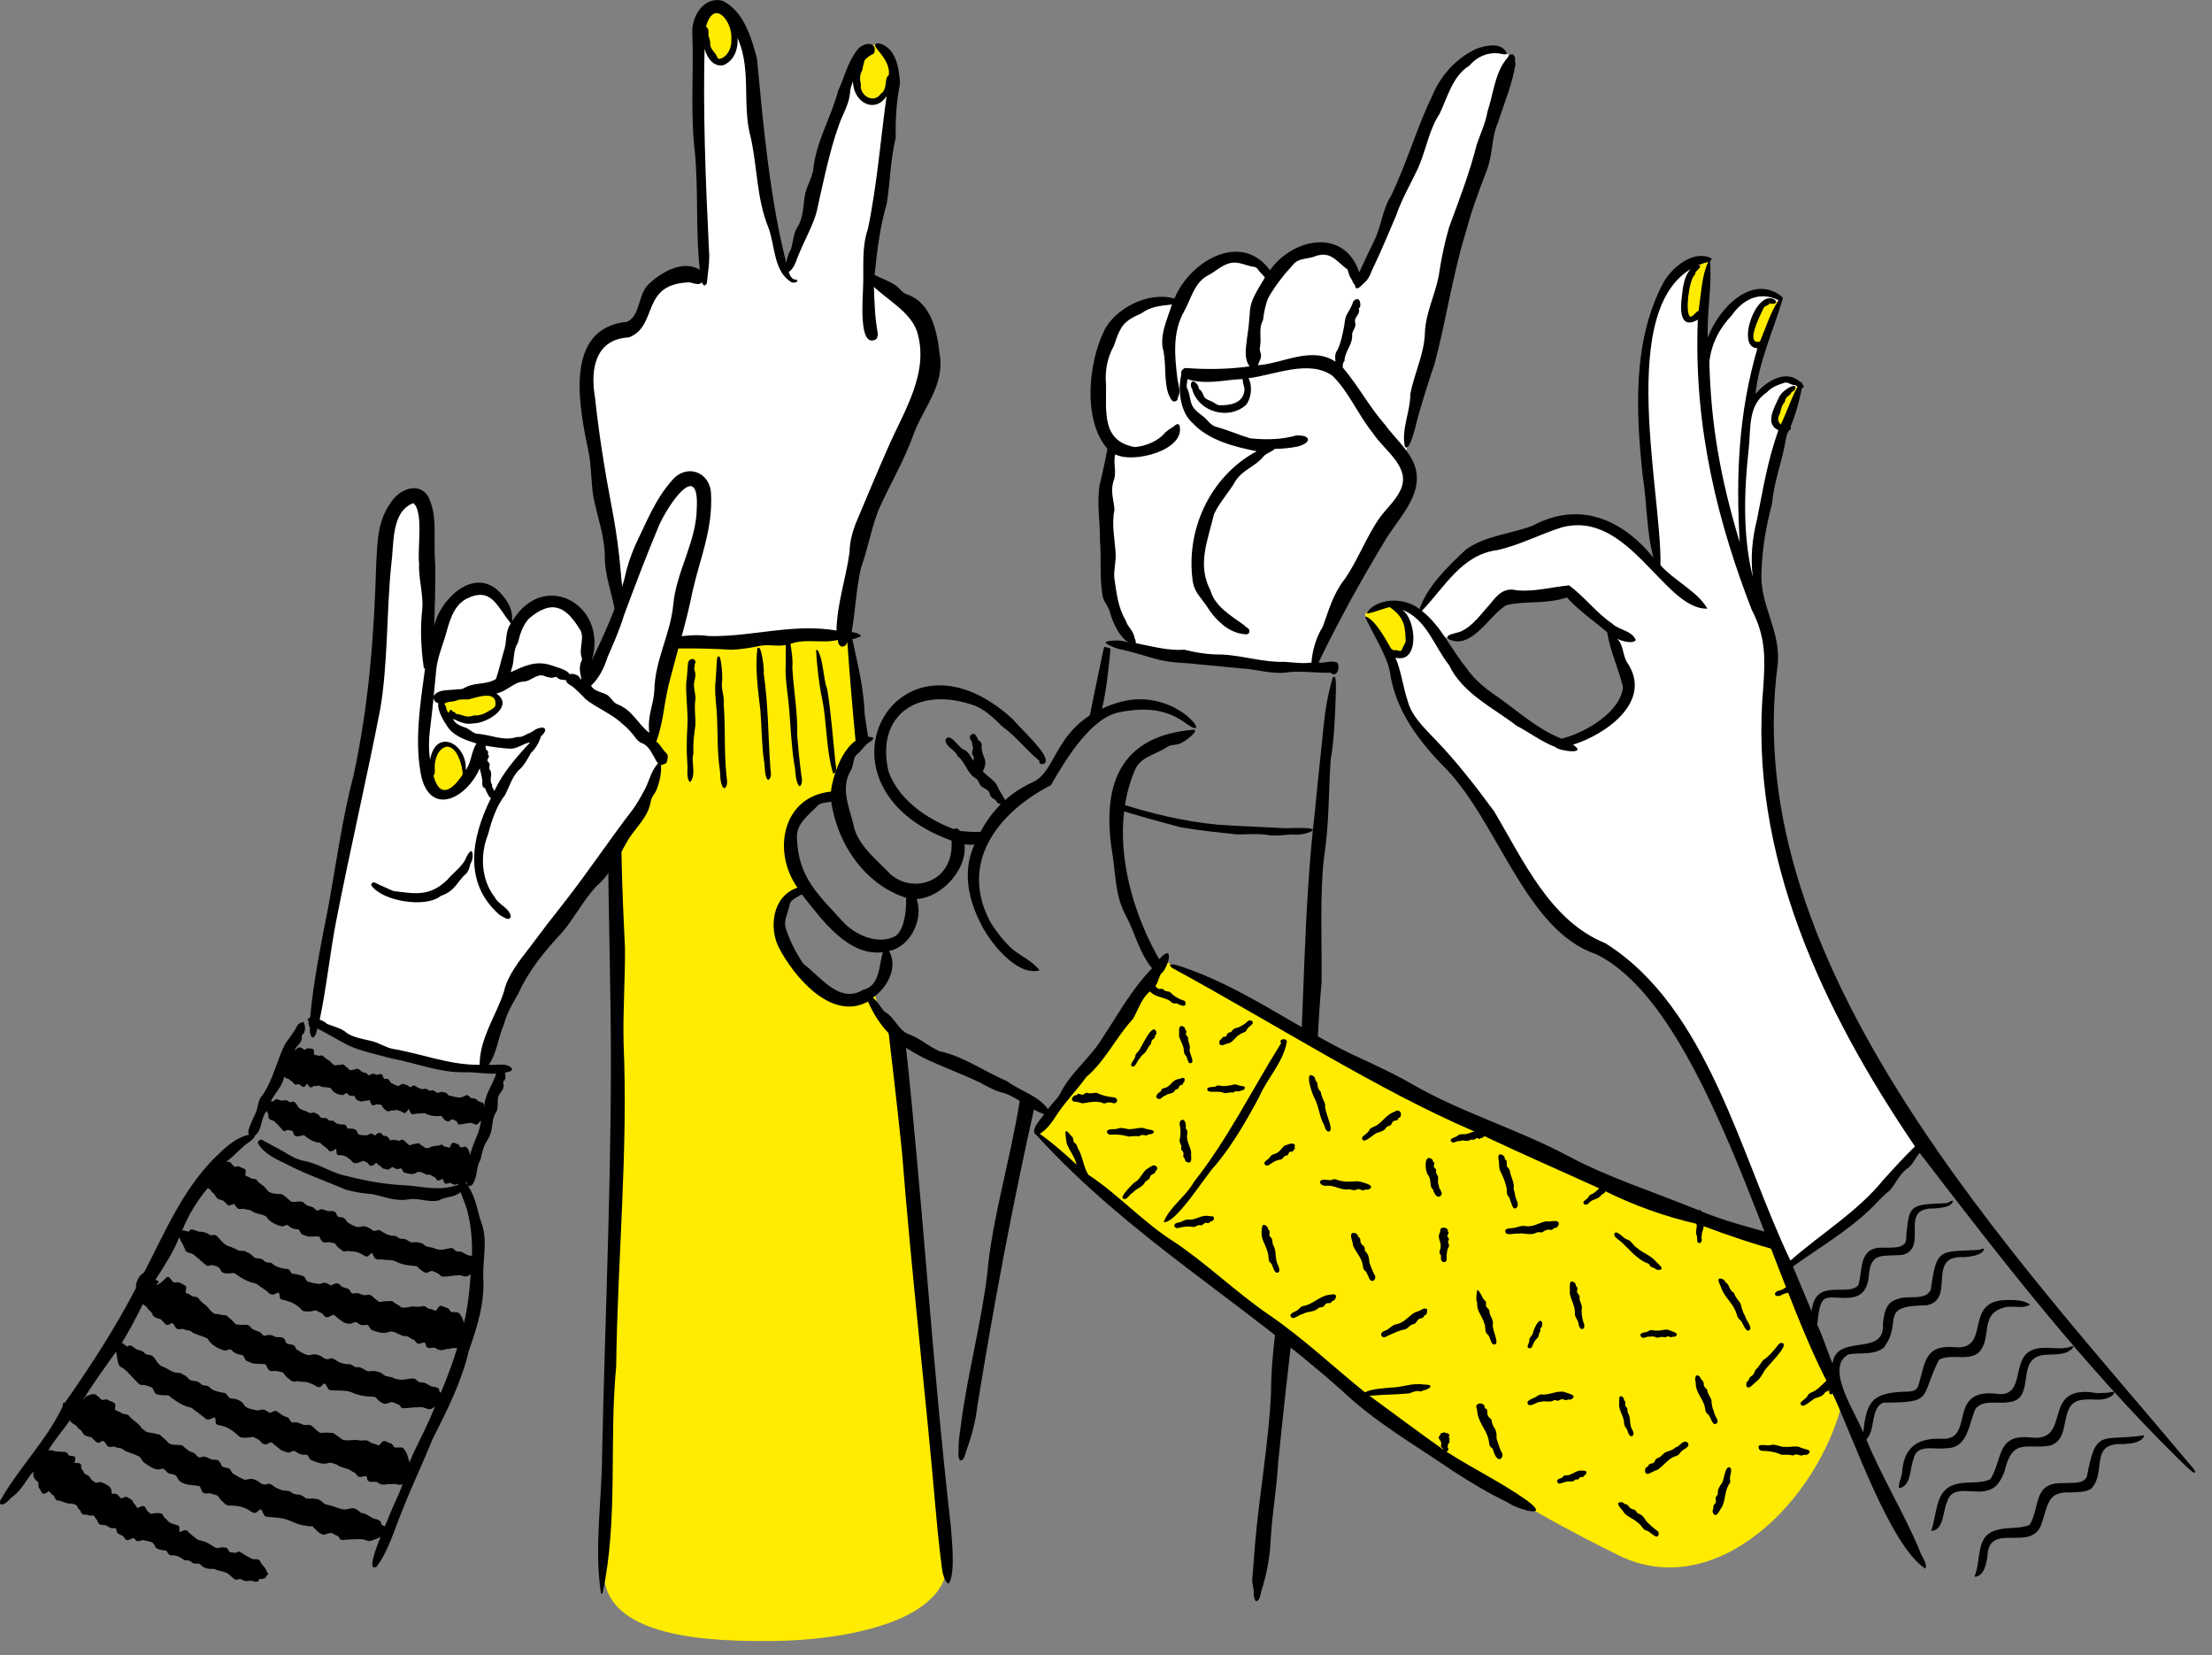 <?xml version="1.0" encoding="utf-8"?>
<!-- Generator: Adobe Illustrator 28.0.0, SVG Export Plug-In . SVG Version: 6.00 Build 0)  -->
<svg version="1.1" xmlns="http://www.w3.org/2000/svg" xmlns:xlink="http://www.w3.org/1999/xlink" x="0px" y="0px"
	 viewBox="0 0 1321.13 988.3" style="enable-background:new 0 0 1321.13 988.3;" xml:space="preserve">
<rect x="0" y="0" width="1321.13" height="988.3" fill="#808080" stroke="none"/>
<style type="text/css">
	.st0{fill:#FFFFFF;}
	.st1{fill:#FFEC00;}
	.st2{stroke:#000000;stroke-linecap:round;stroke-linejoin:round;stroke-miterlimit:10;}
</style>
<g id="bras4">
	<path class="st0" d="M785.68,398.73c0,0,13.64-39.26,30.17-60.76s32.24-59.1,23.56-67.37c0,0,61.17-225.66,63.23-231.86
		c2.07-6.2-7.44-14.47-26.86-2.48c-19.43,11.99-62,132.26-62,132.26c-10.33-29.01-40.41-18.74-52.9-2.07
		c-16.03-26-49.6-5.62-54.14,14.47c-47.62-11.47-64.63,59.74-43.4,84.73c0,0-2.48,70.26-0.41,83.07
		c2.07,12.81,15.29,36.78,15.29,36.78S725.75,398.31,785.68,398.73z"/>
	<g>
		<path d="M662.88,387.13l-2.81-0.82c-0.26-0.08-0.55,0.08-0.62,0.34c-0.02,0.11-0.63,2.12-0.62,2.22
			c-2.98,14.02-5.81,27.76-8.52,41.29c2.43-1.81,4.9-3.32,7.36-4.55c0.06-0.37,0.11-0.74,0.16-1.11c2.68-9.87,4.14-24.06,5.28-35.34
			c0,0,0.12-1.52,0.12-1.52C663.25,387.41,663.1,387.19,662.88,387.13z"/>
		<path d="M609.39,655.42c-0.18,1-0.35,1.99-0.53,2.99c-5.2,32.8-16.42,69.94-19.22,102.16c-3.35,28.4-11.88,60.59-15.56,89.02
			c-0.72,5.54-1.81,11.14-1.53,16.76c-0.31,1.97-0.33,4.27,1.03,5.77c2.22-0.15,2.8-3.37,3.28-5.05c3.3-9.04,5.94-18.65,6.92-27.89
			c9.76-59.96,20.89-119.67,34.26-179.02C615.53,658.76,612.61,657.16,609.39,655.42z"/>
		<path d="M756.28,498.43c5.07,1.01,10.25,0.16,14.88-0.19c4.1,0.57,8.17-0.24,11.78-1.65c6.09-3.4-14.85-1.82-16.61-2.1
			c-13.01-0.81-26.96-1.15-38.31-2.02c-20.58-1.83-40.69-6.75-60.26-13.04c-0.1,1.29-0.18,2.58-0.25,3.86
			c12.49,3.94,25.21,7.37,37.8,10.7c11.17,1.9,22.58,3.1,33.86,4.27C744.34,498.21,751.16,497.71,756.28,498.43z"/>
		<path d="M796.84,404.08c-0.68-0.1-0.98,0.68-1.35,2.14c-2.36,8.76-3.82,16.3-4.76,25.62c-1.43,14.56-3.05,28.15-5.44,52.93
			c-6.87,58.74-6.44,121.69-10.37,180.97c-2.01,29.94-4.63,61.69-8.2,91.91c-3.04,24.57-7.48,48.78-7.6,73.87
			c-1.35,30.1-6.98,60.38-9.53,90.38c0,0-1.63,20.85-1.63,20.85c-0.05,0.83-0.18,1.6,0.04,2.45c0.24,1.57,0.74,3.52,0.83,5.12
			c-0.24,1.89,0.09,3.81,1.02,5.46c0.11,0.33,0.58,0.43,0.82,0.18c1.89-0.62,2.2-4.1,2.57-5.69c3.31-9.93,5.29-21.05,5.68-30.91
			c0.82-15.19,3.66-30.65,4.43-45.75c5.6-55.06,12.13-110.27,19.06-165.31c3.1-35.72,3.45-83.14,6.91-121.94
			c0.25-23.8-1.16-54.23,1.65-75.76c2.96-18.92,2.47-38.64,3.83-57.34c2.08-11.36,2.64-27.13,3.05-39.4
			C798.1,404.26,797.34,404.15,796.84,404.08z"/>
		<path d="M904.77,35.85c0.26-0.86,0.14-1.97-0.6-2.69c-0.39-1.09-2.29-0.71-2.86-0.18c-0.09,0.2-0.91,1.44-1,1.56
			c-7.57,8.69-8.29,21.43-11.89,32.04c-1.12,6.78-4.21,13.2-6.42,19.68c-4.25,16.94-10.52,33.17-16.56,49.54
			c-2.55,8.75-4.58,18.29-6.19,29.15c-2.26,11.42-7.78,22.04-8.23,33.84c-0.3,12.32-6.3,24.02-8.71,36.5
			c0.05,10.57-5.46,21-3.25,31.37c2.82,3.8,6.64-12.97,7.05-14.68c1.45-6.4,9.49-31.71,10.64-34.48
			c7.21-27.28,10.39-51.42,18.7-78.73c3.23-12.43,7.72-24.63,12.39-36.64c4.07-10.53,2.66-19.64,7-29.36
			c3.59-11.41,8.49-22.77,10.31-34.58C905.01,37.47,904.92,36.59,904.77,35.85z"/>
		<path d="M827.02,253.38c-9.04-10.28-15.99-23.32-25.07-33.96c0.03-1.34-0.09-2.7,0.93-3.74c0.26-0.27,0.18-0.6,0.14-0.67
			c0.51-5.94,5.1-9.22,4.54-15.63c0.44-2.23,2.5-4.07,1.86-6.58c-1.04-3.62,3.19-4.85,2.18-8.31c-0.12-0.34-0.05-0.39-0.02-0.41
			c1.27-0.92,0.92-2.28,0.74-3.5c-0.6-3.6-4.19-1.62-4.44,0.49c-0.38,1.34-3.03,6.09-3.43,6.67c-1.4,2.29-1.28,6.19-1.98,8.73
			c-0.89,4.35-1.77,8.83-3.8,12.76c-1.51,2-1.31,4.31-1.02,6.76c-14.31-9.52-31.21,1.04-46.35,2.1c0.66-2.29,2.43-4.49,1.7-6.96
			c-0.33-1.19-0.79-2.47-0.53-3.64c1.26-5.44-1.08-11.04,1.86-16.22c0.52-4.43,1.39-9.05,3.11-13.33
			c4.46-7.83,9.69-14.35,15.83-20.94c2.97-2.61,7.32-2.47,10.95-3.51c10.2-4.32,13.4,2.07,20.63,7.51c0.64,1.79,0.86,3.7,2.08,5.3
			c0.88,1.35,1.07,2.74,2.34,3.98c0.43,4.7,4.4-0.5,6.03-1.89c2.71-2.18,3.71-6.66,5.4-9.72c4.76-9.89,8.86-20.09,13.21-30.11
			c3.32-9.86,8.69-18.84,13.08-28.23c5.1-11.76,6.28-22.3,12.87-32.49c4.94-10.31,7.67-22.45,17.87-28.74
			c4.47-5.45,11.78-8.4,18.7-6.99c2.27,0.51,3.25,0.48,3.61-0.09c-2.87-6.9-11.92-5.16-18.2-2.89
			c-12.51,5.74-21.75,16.52-26.52,28.33c-9.19,18.87-15.23,40.46-24.69,59.8c-5.1,8.13-5.69,18.38-10.07,26.84
			c-2.39,4.91-6.46,13.61-8.76,18.55c-8.76-26.64-39.54-20.75-53.3-1.24c-17.25-23.71-48.09-5.28-57.05,16.9
			c-15.33-4.62-35.86,5.91-42.21,19.63c-9.28,19.4-12.58,52.99,2.18,70.06c-1,5.51-3.08,15.3-4.73,21.79
			c-1.61,11.38,0.35,21.7,0.27,32.72c0.97,10.86-0.49,23.28,1.79,34.25c1.13,3.44,3.78,6.06,4.39,9.75
			c2.11,6.46,5.38,13.65,11.19,17.47c-3.98-1.89-8.25-1.74-12.45-1.12c-0.05,0.01-0.13,0.02-0.14,0.04
			c-5.32,0.8,7.25,5.19,7.74,4.83c3.87,0.79,18.88,5.12,20.47,5.66c10.75,2.82,16.95,2.09,25.49,3.28
			c7.72,0.67,18.21,1.67,25.51,2.43c9.72,0.38,19.19,3.96,29.02,2.23c7.9-0.77,16.84,0.66,24.81,0.34c0.1,0.29,0.49,0.53,0.73,0.68
			l0,0c3.34,1.7,4.91-4.27,3.28-6.55c-3.45-1.81-7.62,0.44-11.29-0.18c11.49-23.99,25.61-49.51,38.53-70.81
			c7.98-14.63,25.48-29.32,18.64-47.54C840.93,268.12,832.77,261.23,827.02,253.38z M835.97,293.58
			C835.97,293.58,835.97,293.58,835.97,293.58c-2.88,5.63-7.87,10.1-11.71,15.24c-8.46,12.03-12.85,24.93-20.9,36.67
			c-7.2,9.09-9.55,18.41-13.33,28.74c-3.68,5.72-6.36,14.22-6.73,21.4c-5.37,0.7-10.6-0.03-15.88-0.45
			c-12.67,0.48-25.25-3.81-37.76-4.37c-8.03,0.08-14.72-1.02-22.31-2.86c-10.33,0.67-19.11-2.07-29-3.92
			c0.29-1.37-0.87-2.95-1.03-4.38c-0.88-3.48-4.04-5.69-4.98-9.19c-4.66-7.77-5.5-16.57-6.83-25.47c-0.33-4.49,0.9-9,0.85-13.5
			c-0.22-7.94-2.71-18.3-0.73-26.99c-0.36-5.79-2.44-10.62-0.73-16.71c2.46-6.19-0.3-10.86,1.2-16.53
			c10.76,5.78,42.4-2.53,38.32-17.36c-0.65-1.23-2.38-0.44-2.95,0.44c-2.18,1.51-4.42,2.59-6.19,4.66
			c-4.13,4.68-11.41,7.46-17.46,7.94c-20.11-3.43-16.97-21.57-17.23-37.34c-0.75-8.08,0.69-15.98,4.71-23.12
			c1.09-3.2,2.09-6.5,3.75-9.5c2.75-5.48,7.54-7.49,12.54-9.82c6.01-4.29,11.21-4.48,18.35-5.36c-2.72,8.77-7.81,18.97-4.99,28.08
			c1.55,8.09,0.28,16.79,2.69,24.81c0.88,1.65,2,6.35,4.83,4.7c1.04-0.37,0.82-1.59,1.21-2.45c1.66-3.58,0.2-6.73-0.39-10.18
			c-1.62-13.5-3.26-27.95,3.78-40.55c4.2-7.28,6.01-17.13,14.07-21.57c4.87-2.42,8.91-6.87,14.57-7.73
			c4.59-0.73,8.83,1.93,13.38,2.46c2.07,0.27,2.44,2.36,3.77,3.4c0.85,0.96,1.92,1.87,2.59,2.99c-11.9,19.39-7.45,15.45-10.43,34.58
			c-0.58,5.95-2.53,13.17,1.29,18.44c-11.93,1.62-24.47,1.97-37.32,1.02c-1.95-0.55-4.21,1.76-3.42,3.74
			c-2.28,9.41-0.55,22.77,6.73,29.06c9.66,10.38,24.88,14.16,38.28,16.84c-28,15.07-42.68,47.33-38.14,78.08
			c1.14,6.38,5.17,9.66,8.34,14.47c2.12,3.5,4.96,7.13,8.09,9.79c4.09,3.92,9.44,6.65,15.04,6.95c0.97,0.28,2.52-0.69,2.31-1.83
			c0.08-1.76-2.19-2.29-3.09-3.58c-7.64-5.48-17.56-11.22-20.14-20.7c-8.17-15.51-1.65-29.71,2.08-45.62
			c3.3-7.15,8.97-12.94,12.87-19.86c4.49-6.86,11.66-8.44,16.62-14.51c1.88-2.19,5-2.78,6.82-4.61c4.6-0.04,9.44-0.5,13.95-1.46
			c8.59-2.46,7.37-7.04-1.19-6.53c-8.93,2.55-18.12,2.63-27.39,1.72c-7.04-2.15-13.75-5.13-20.93-7.02c-2.83-1.11-4.6-3.81-6.8-5.79
			c-1.67-1.27-3.42-2.5-4.91-4.04c-4.05-3.83-2.71-8.58-5.13-13.13c-0.74-1.74,0.45-3.67,0.08-5.43c11.47,3.64,21.6,0.46,33.15-0.01
			c-0.14,2.38,1.21,4.51,1.06,6.95c-0.89,7.41-8.45,8.89-14.96,8.7c-1.1-0.07-2.26-0.85-3.21-1.49c-1.93-1.36-5.36-1.76-6.23-4.21
			c-0.57-1.41-1.03-2.84-2.54-3.82c-0.36-0.23-0.36-0.41-0.36-0.47c0.08-1.37-1.05-2.69-1.99-3.6c-2.76-2.47-3.39,2.16-2.02,3.76
			c3.47,13.54,21.37,19.11,32.15,9.72c3.3-3.97,4.05-11.53,1.54-16.04c15.59-1.9,36.51-11.53,50.37-1.28
			c9.57,9.48,15.04,23.01,23.96,34.08C826.91,269.29,843.74,279.35,835.97,293.58z"/>
	</g>
</g>
<g id="bras3">
	<path class="st1" d="M531.97,612.03c-8.59-10.71-10.24-21.12-10.24-21.12c-23.85,25.25-84.84-45.79-42.23-60.8
		c-24.05-50.68,20.06-54.1,20.06-54.1c0.98-18.8,7.87-28.14,14.38-32.8c-4.18-39.1-6.83-63.92-6.83-63.92s-120.27,3.31-128.54,3.72
		c-8.27,0.41-10.01,6.57-10.75,17.36c-0.74,10.79,1.24,416.19-7.03,535.64c-2.97,42.89,65.3,44.22,102.09,43.81
		c36.78-0.41,107.46-9.92,102.91-51.66C563.38,905.92,546.87,751.45,531.97,612.03z"/>
	<g>
		<path class="st0" d="M503.4,379.3c0,0,7.03-70.26,26.04-97.54c33.26-48.43,38.01-95.35-9.92-115.72c0,0,9.51-64.89,12.4-90.51
			c2.89-25.62,4.55-45.46-9.51-46.7c-14.05-1.24-16.95,28.1-25.21,48.77s-28.52,85.55-28.52,85.55s-17.77-94.23-19.43-121.1
			s-14.88-40.5-23.56-40.5c-21.56,2.81-3.23,165.25-6.2,162.01c-39.47-7.72-27.01,28.73-51.25,34.72
			c-12.81,2.06-25.21,10.33-16.53,60.75s22.73,125.23,22.73,125.23L503.4,379.3z"/>
		<path class="st1" d="M523.26,26.83c-10.49-1.23-22.32,29.45-4.34,34.72S533.8,28.07,523.26,26.83z"/>
		<path class="st1" d="M425,5.44c-13.8-0.56-3.41,32.55,4.65,32.55S447.94,6.37,425,5.44z"/>
	</g>
	<g>
		<path class="st2" d="M431.74,420.44c0.57-4.53-1.66-8.96-1.01-13.48c0.78-3.44-1.61-23.62-2.25-9.84
			c-0.05,1.61-0.56,10.23-0.8,11.68c-0.25,7.83,0.91,13.2,1.11,20.3c0.43,10.05,0.1,19.98,1.53,29.9c0.63,3.52-0.11,8.55,2.23,11.16
			c2.09-1.52,0.9-5.1,0.82-7.35C431.88,448.73,432.85,434.56,431.74,420.44z"/>
		<path class="st2" d="M414.25,406.58c0.5-2.05,0.93-4.11,0.1-6.17c-0.64-1.18,0.48-3.08-0.05-4.03c1.18-0.63,0.4-2.7-0.97-2.39
			c-1.6,0.23-2.12,2-2.02,3.26c-0.06,2.06-0.82,10.13-0.99,11.01c-0.14,9.31,1.13,15.91,0.78,24.69c-0.45,7.64-0.67,15.12-0.1,22.73
			c0.47,3.37-0.67,7.92,1.07,10.68c3.28-4.14,0.04-11.6,1.61-16.78c-0.35-5.53,0.37-11.07,1.13-16.54
			c0.18-5.47-0.84-10.88,0.13-16.3C414.7,413.34,413.42,409.96,414.25,406.58z M413.81,395.83c0.09,0.03,0.17,0.1,0.18,0.11
			c-0.01,0.04-0.05,0.05-0.07,0.08C413.84,395.95,413.84,395.92,413.81,395.83z"/>
		<path class="st2" d="M498.36,454.48c-1.48-14.19-2.46-28.4-4.72-42.49c-2.61-7.25-2.23-17.64-5.72-23.45
			c0.52,9.05,1.74,20.29,3.58,28.57c2.95,14.53,2.31,30.44,6.49,44.29C499.73,459.87,498.43,456.59,498.36,454.48z"/>
		<path class="st2" d="M469.84,384.51c-0.1,3.58,0.03,13.74-0.17,16.32c0.28,8.71,1.56,14.65,2.17,22.54
			c0.94,11.12,1.31,22.19,3.1,33.18c0.82,3.54,0.45,9.56,2.67,12.36c1.77-2,0.36-5.64,0.21-8.16c-0.91-7.13-1.61-14.26-2.17-21.45
			c0.4-13.62-2.2-27.1-2.93-40.61c0.4-4.86-0.36-9.78-1.22-14.54c9.76-3.77,19.59-0.1,29.37-2.67c0.13,1.71,0.12,3.33,1.98,4.13
			c2.6-0.14,2.39-2.15,3.37-3.95c0.09,0,0.18-0.03,0.27-0.04c0.11,0.19,0.03,0.5,0.04,0.71c-0.07,0.03-0.02,0.05-0.03,0.07
			c1.47,21.09,3.25,41.93,5.24,62.6c2.16-1.92,4.36-3.27,6.37-4.21c-0.75-4.73-1.5-9.45-2.16-14.18
			c-0.49-15.1-4.15-29.95-7.32-44.56c-0.09-0.27-0.18-0.55-0.26-0.81c0.77-0.16,1.87-0.44,2.65-0.55c0.02-0.11,0.03-0.04,0.04-0.07
			c0.92-0.46,2.2-0.8,2.49-0.92c-0.38-1.04-4.02-1.63-5.47-1.98c2.32-12.76,2.75-25.97,5.63-38.74c4.07-11.28,6.14-23.2,10.45-34.49
			c6.64-15.04,15.18-29.21,20.78-44.72c5.66-15.98,18.88-29.64,15.83-47.91c-1.46-13.14-4.65-30.23-18.68-35.41
			c-3.49-0.86-4.98-4.1-7.79-5.88c-3.88-2.59-8.42-3.97-12.5-6.13c1.51-14.39,3.16-28.8,7.3-42.82c2.1-13.03,2.2-26.39,5.34-39.28
			c-0.14-11.01,0.38-21.62,2.59-32.38c-0.48-8.62-2.07-20.94-12.01-23.55c-6.92-0.46,8.06,7.67,6.26,18.89
			c-0.02,0-0.04-0.01-0.06-0.01c-2.74,1.14-0.33,8.05-4.78,11.06c-4.68,6.56-13.85,1.06-12.78-6.16c-0.87-2.96-0.64-6.04,0.99-8.72
			c0.13-2.2,0.87-3.59,1.22-5.64c1.56-1.97,3.58-3.21,5.71-4.27c0.41-0.73,0.27-2.1,0.33-3.01c-1.71-3.71-7.76-1.09-9.5,1.56
			c-5.72,7.27-7.56,16.06-11.32,24.17c-4.22,16.1-13.32,30.52-14.92,47.31c-0.82,4.74-3.4,9.03-4.67,13.62
			c-1.32,6.56-0.95,13.64-4.18,19.62c-3.08,4.38-3.08,9.65-4.53,14.48c-2.06,3.05-2.56,6.8-2.98,10.37
			c-10.46-39.49-14.42-85.1-18.21-124.62c-3.28-12.51-7.89-28.25-20.39-34.19c-10.74-2.51-17.71,9.35-17.23,18.65
			c0.95,23.93-1.29,47.83,1.57,71.65c2.19,23.36,0.27,47.58,3.03,70.91c-9.67-6.92-22.59,0.39-30.17,7.33
			c-7.4,6.25-4.9,19.06-13.7,23.21c-38.14,3.56-28.08,51.19-22.65,77.31c1.66,8.48,1.45,17.26,2.68,25.79
			c2.24,11.89,6.61,23.39,6.98,35.53c-0.27,12.56,4.85,24.07,6.54,36.32c1.12,2.92,4.72,15.77,6.01,11.96
			c0.51-12.76-3.14-24.2-3.98-37.48c-2.24-27.16-6.35-42.02-9.89-64.22c-2.18-13.42-4.1-26.89-5.52-40.42
			c-2.99-17.09,0.27-35.41,20.61-36.45c17.02-6.51,6.81-31.01,34.54-32.8c3.43-0.72,7.32,2.96,9.49-0.74
			c0.04,1.03,0.59,1.83,1.18,2.6c0.34-0.39,0.94-0.74,0.99-1.18c0.63-6.61,1.91-13.25,1.22-19.9c-2.02-41.56-3.67-83.28-2.49-124.94
			c0.43,6.36,4.17,16.05,11.63,14.37c7.13-3.05,9.13-11.89,7.36-18.76c10.85,19.07,3.73,42.2,9.57,62.8
			c3.81,17.53,3.48,35.87,10.18,52.7c4.33,10.51,3.03,26.87,13.98,33.03c1.09,0.48,3.52-0.54,2.27-0.72
			c-2.87,0.16-4.17-2.91-4.95-5.23c2.91-1.73,4.18-5.25,5.26-8.31c3.6-9.41,9.86-20.21,11.71-28.32c1.17-5.57,2.73-12.5,3.88-17.39
			c2.65-11.81,5.56-23.59,9.71-34.96c2.33-6.15,5.84-11.82,6.23-18.54c0.24-3.21,1.67-6.1,2.97-8.94
			c-2.32,13.99,13.04,23.93,20.16,9.03c-3.94,27.78-5.86,54.69-11.53,82.02c-3.95,11.5-2.28,23.33-2.89,35.2
			c-0.06,5.07-2.83,36.5,7.28,29.94c0.06-0.6,0.63-1.88,0.61-2.33c-1.87-9.79-2.12-19.56-2.44-29.54
			c8.64,8.55,22.16,15.31,26.63,27.3c7.97,24.9-7.66,48.19-17.27,70.25c-6.58,14.88-13.04,30.49-19.37,45.47
			c-1.98,5.3-3.41,10.85-3.5,16.53c-2.08,15.91-7.65,31.23-7.81,47.45c-26.83-4.62-50.76,3.83-76.86,3.23
			c-8.33-1.3-16.25,0.13-24.41,1.16c-5.74-0.52-11.52-0.58-17.28-0.79c-7.87,0.39-13,0.68-14.54,9.76
			c-3.63,23.07-2.4,46.08-2.91,70.94c-1.21,48.03,0.53,95.5,1.07,141.74c1.18,88.25-3.15,176.97-5.05,265.12
			c-0.07,26.76-4.84,56.46-0.7,82.86c9.42-43.37,3.8-90.59,8.1-135.11c0.82-64.43,7.2-128.83,4.42-193.31
			c-0.43-18.77,0.95-37.6,0.84-56.37c-1.66-34.23-3.05-68.38-1.71-102.64c-1.39-22.1-2.11-44.14-1.12-66.28
			c0.34-4.8-0.37-10.44,2.96-14.29c2.22,3.97,8.47,3.77,12.56,3.59c1.32,3.21-0.32,12.44-0.09,13.55
			c-0.17,6.83,0.84,10.95,1.01,16.47c1.1,14.25,0.02,28.47,1.15,42.64c0.49,3.22-0.46,11.12,1.53,13.28
			c3.56-4.03-0.1-15.91,1.13-21.8c-0.43-6.65,0.1-13.23,0.68-19.83c0-6.81-1.27-13.53-0.46-20.33c-1.97-6.81-0.1-13.6-1.18-20.32
			c-0.57-1.1-0.05-2.22-0.02-3.34c15.78-0.47,31.62-0.55,47.44,0.49c5.78-0.2,11.47-1.13,17.13-2.34
			C459.1,384.06,464.6,385.79,469.84,384.51z M429.58,35.73c-1.38-0.16-1.89-2.02-2.58-3.13c-1.37-1.86-3.3-3.75-3.36-6.27
			c0.3-1.96-0.77-3.58-1.04-5.36c0.31-1.24,0.07-4.76-1.56-4.64c4.68-18.38,17.17-4.75,16.29,7.38
			C437.69,28.68,434.68,34.83,429.58,35.73z"/>
		<path class="st2" d="M540.05,620.16c-3.98-3.25-7.13-6.72-9.59-10.1c3.11,26.19,6.13,52.34,8.83,78.56
			c5.55,71.09,13.88,141.79,20.05,212.8c0.76,9.06,1.83,19.57,2.92,28.6c0.89,4.9,0.55,11.25,4.12,15.04
			c3.85-6.29,1.52-26.23,0.94-34.37C556.23,814.04,550.6,716.86,540.05,620.16z"/>
		<path class="st2" d="M455.59,401.92c0.59-1.62-1.35-15.85-2.78-14.61c-1.39,12.64,0.48,25.1,1.84,36.84
			c0.83,10,0.71,19.95,2.12,29.84c0.69,2.93,0.22,9.09,2.07,11.18c1.96-1.55,0.7-5.09,0.71-7.34
			C458.25,439.18,458.36,420.41,455.59,401.92z"/>
	</g>
</g>
<g id="bras2">
	<g>
		<path class="st0" d="M289.25,638.9c0,0,12.07-39.5,22.61-59.34c14.04-33.09,100.44-107.12,76.87-136.39
			c0,0,24.18-104.77,29.14-125.85c4.96-21.08-2.72-52.12-24.61-10.56s-29.95,87.43-42.96,99.83c0,0,7.97-40.58-17.36-47.12
			c-19.22-4.96-27.28,18.6-27.28,18.6s-1.24-23.56-18.6-27.28c-17.36-3.72-29.76,40.3-29.76,40.3s-2.96-62.11-3.65-83.44
			c-0.69-21.33-16.81-16.37-21.77,13.39c1.81,41.85-40.01,248.55-44.8,291.06C187.08,612.09,241.23,639.34,289.25,638.9z"/>
		<path class="st1" d="M296.96,418.51c-1.72-7.29-29.76-5.27-32.55-0.62C259.88,432.54,298.4,431.3,296.96,418.51z"/>
		<path class="st1" d="M267.82,444.24c-7.42-0.86-12.4,14.88-11.78,22.94c0.62,8.06,13.64,8.99,18.91,2.17
			S275.88,445.17,267.82,444.24z"/>
		<path d="M281.57,508.15c-2.33,0.5-3.51,5.99-5.4,7.71c-2.66,3.56-6.15,5.99-8.93,9.4c-10.58,10.24-19.09,8.45-32.31,6.76
			c-3.67-1.66-7.56-3.22-11.15-5.07c-0.86-0.64-2.4,0.74-1.99,1.7c6.37,9.44,32.44,13.82,41.56,6.25
			c7.65-2.62,8.82-6.65,13.71-12.07c2.45-1.53,3.31-4.44,3.91-7.11C282.29,513.98,282.9,509.72,281.57,508.15z M424.67,294.82
			c-0.47-12.88-14.38-18.42-23.27-8.03c-10.13,11.44-15.1,24.67-21.94,38.65c-3.05,7.04-5.19,13.7-6.55,20.35
			c-4.53,16.81-12.41,33.81-19.58,48.83c10.46-33.03-28.47-55.46-47.48-23.53c0.69-7.91-3.57-14.07-9.34-19.3
			c-15.6-12.42-34.33,7.72-37.17,22.07c0.25-11.11,0.81-22.4,0.61-36.26c-1.36-18.66,1.75-28.91-4.34-41.32
			c-5.86-9.07-17.46-3.72-22.04,3.59c-8.28,11.23-8.12,24.22-8.83,36.02c-1.35,43.35-4.21,83.24-13.43,126.44
			c-6.94,26.33-10.53,53.57-15.45,80.39c-4.2,21.09-8.68,43.66-10.67,65.09c-1.94,0.19-1.64,1.14-0.65,2.45
			c-0.5,0.54-0.61,1.05,0.01,1.25c0.02,0.04,0.04,0.08,0.07,0.11c-0.32,0.44-0.33,1.05,0.24,1.2c0.04,0.13,0.14,0.22,0.27,0.27
			c-0.62,7.27,2.9,9.2,4.37,1.03c3.99,1.92,13.59,7.52,17.62,9.62c8.28,4.09,18.04,5.78,26.83,8.3c14.38,2.62,28.16,8.4,42.9,8.21
			c6.23-0.28,13.22,1.15,19.57,0.78c-2.2,6.85-6.9,12.47-7.23,19.86c-0.25-0.12-0.21-0.32-0.16-0.67c0.52-2.51-3.19-1.81-4.19-3.42
			c-0.92-1.07-2.24-1.08-3.41-1.05c-1.13-0.88-2.03-2.69-3.69-1.44c-3.16,2.04-6.02,0.45-9.38-0.12c-0.94-0.18-1.43-1.68-2.39-1.81
			c-0.54-0.05-1.45-0.25-2.31-0.43c-3.23,0.81-1.97,1.01-4.7-0.85c-0.88-0.22-1.68,0.23-2.43,0.19c-0.75-0.2-1.29-1.03-2.13-1.2
			c-1.15-0.11-2.22,0.59-3.34-0.09c-1.31-0.2-2.32-1.22-3.46-1.8c-0.98-0.27-1.83,0.76-2.59,1c-0.73-0.22-1.27-1.24-2.15-1.36
			c-2.8-1.07-2.6-0.57-4.94,0.7c-1.57-0.5-3.16-1.21-4.5-2.01c-0.75-0.97-1.2-2.84-2.94-2.28c-2.93,0.46-0.14-4.4-5.34-2.43
			c-2.3-0.93-2.88-0.84-4.88,0.4c-0.63-0.4-1.12-1.49-2.03-1.69c-3.17,0.08-3.37-3.45-6.11-2c-1.09,0.32-2.13,0.39-3.18,0.53
			c-0.62-0.45-1.1-1.63-2.01-1.82c-0.61-0.35-1.03-1.32-1.89-1.57c-0.84-0.31-1.69,0.29-2.41,0.3c-0.84-0.36-1.79,0.22-2.54,0.23
			c-1.65-0.61-2.21-1.98-3.53-3.02c-1.38-0.66-2.66-1.55-3.67-2.76c-0.8-0.51-1.98,0.11-2.75,0.04c-0.65-0.66-1.97-0.31-2.63-0.69
			c0.06-1.57,0.36-4-1.99-3.63c-0.41-0.01-0.84-0.02-1.19-0.15c-1.05-0.42-1.72,0.77-2.58,0.93c-2.76-2.41-3.28-1.8-5.95,0.44
			c1.13-3.13,4.91-4.45,4.44-8.38c-0.08-0.68,0.09-0.9,0.26-1.02c1.02-0.74,1.36-1.77,1.54-2.61c0.37-1.31,0.1-4.02-0.9-5.16
			c-2.13,0.48-3.68,1.68-4.41,3.78c-0.96,1.8-5.66,8.44-6.27,9.1c-4.75,8.95-7.48,22.24-13.73,30.94c-3.08,3.09-2.4,7.67-4.33,11.32
			c-0.81,1.26-2.69,6.06-3.33,7.46c-0.46,1.38-1.2,3.32-0.44,4.76c0,0,0,0,0,0c-8.18,1.83-14.62,8.19-20.46,13.84
			c-19.07,19.03-30.09,45.22-42.05,68.34c-3.04,1.64-5.16,5.76-4.9,9.35c-11.97,23.27-27.17,46.7-42.47,68.52
			c-1.17-0.67-1.3,1.15-1.22,2c-9.45,20.1-25.41,35.81-36.59,55.06c-0.78,0.87-1.73,3.66,0.08,3.72c2.82-0.21,4.76-3.72,7.16-5.2
			c5.19-4.09,7.5-9.89,11.9-14.62c-0.68,3.29,0.38,4.51,2.8,6.58c0.41,1.12-0.36,2.57,0.58,3.59c0.38,0.39,0.67,0.95,0.95,1.49
			c1.15,3.08,2.96,1.32,4.77,0.17c1,0.57,1.52,2.19,2.72,2.47c0.78,0.69,0.91,2.61,2.09,3.02c3.2,0.05,5.81,2.47,8.98,1.86
			c1.17,0.67,2.76,0.41,3.23,1.91c0.3,0.69,0.64,1.46,1.36,1.84c0.65,0.65,0.72,2.08,1.75,2.6c0.94,0.62,2.31,0.16,3.17,0.51
			c0.92,0.72,2.59,0.1,3.5,0.39c0.77,0.66,0.99,1.82,1.86,2.48c1.51,3.58,1.75,2.88,5.23,3.2c1.6,0.81,2.96,2.21,4.84,1.81
			c2.27-0.63,1.23,2.53,2.66,3.3c0.84,0.51,1.86,0.86,2.8,1.32c0.77,0.6,1.1,1.99,2.2,2.41c1.75,0.77,3.79-2.44,5.15-0.22
			c1.24,1.86,3.16,0.46,4.69,0.29c2.19,0.76,6.08,0.48,6.92,3.19c0.86,2.9,4.69,2.69,7.02,3.14c0.83,1.26,1.57,3.25,3.64,2.78
			c2.7-0.02,5.02,1.27,7.04,2.83c1,0.39,2.16,0.06,3.12,0.39c0.87,0.41,1.5,1.31,2.57,1.65c0.96,0.34,2.24-0.2,3.2,0.15
			c1.19,0.42,1.67,1.86,2.9,2.14c2.43,1.27,3.77,0.84,6.19,1c1.61,0.74,4.08,1.31,5.9,1.8c3.08,0.76,4,3.16,6.7,4.52
			c0.95,0.31,2.26-0.51,3.21-0.26c0.96,0.3,1.7,1.09,2.88,1.15c1.65,0.13,2.87-0.52,4.56,0.1c1.27,0.45,3.1,0.67,3.32-0.85
			c0.33-0.92,1.12-0.24,1.9-0.56c0,0,0.93-0.17,0.93-0.17c0.14,0.05,0.38,0.13,0.62-0.21c0.46-0.23,1.04-0.51,0.84-1.19
			c0.29-0.14,0.5-0.3,0.57-0.61c1.65-0.33,0.05-1.62-0.35-2.71c-0.55-2.04-2.53-3.14-3.44-4.94c-0.45-2.3-3.02-1.84-4.71-1.93
			c-2.82-1.27-5.27-2.89-7.85-4.48c-0.96-0.3-1.83,0.92-2.71,0.7c-0.91-0.32-2.05-0.02-2.96-0.4c-0.92-0.43-1.29-2.32-2.3-2.65
			c-1.59-0.23-3.21-0.35-4.63,0.14c-1.84,0.84-5.74-3.3-8.25-3.68c-1.27-0.64-2.66-0.81-3.9-1.1c-1.89-1.44-3.81-2.76-5.59-4.47
			c-1.34-2.45-3.46-1.04-5.37-0.19c-0.64-0.69,0.19-3.2-0.68-3.81c-2.19-1.01-4.98-0.98-6.63-3.04c-0.38-0.5-0.8-1.06-1.46-1.42
			c-0.87-0.52-1.19-2.35-2.14-2.78c-2.1-0.7-4.29-0.21-6.26,0.15c-4.72-2.5-1.97-6.8-8.05-3.49c-0.87-0.51-1.08-2.03-1.97-2.53
			c-0.3-0.16-0.51-0.64-0.73-1.11c-0.27-1.41-2.55-2.3-3.64-2.94c-0.9-0.6-2.8,1-3.7,0.71c-1.24-1.14-2.09-3.13-4.14-2.62
			c-1.26,0.19-1.3-0.36-1.38-1.56c-0.05-3.08-3.41-4.1-5.76-5.2c-0.97-0.71-2.63,0.28-3.64,0.19c-1.23-0.88-2.58-1.46-3.26-2.82
			c-0.68-2.01-3.28-1.7-3.98-3.6c-0.3-1.26-1.64-1.62-1.47-3.17c0.34-2.75-2.25-2.12-3.96-2.24c0.73-4.4,1.07-3.79-3.32-4.42
			c-1.94-3.62-3.52-1.59-6.63-2.55c-1.93,0.45-3.86-1.35-5.84-0.4c3.7-6.39,8.91-12.04,13.02-18.21c0.22,1.57,3.04,2.46,4,3.56
			c0.76,1.11,1.05,1.41,2.25,2.25c1.13,0.76,1.49,2.62,2.74,3.27c1.23,0.66,2.51,0.71,3.71,1.16c1.77,1.11,3.36,4.69,5.82,2.64
			c2.29-1.83,2.75,2.29,4.52,2.95c1.18,0.63,2.92-0.45,4.04,0.15c1.26,0.78,2.74,0.5,3.91,1c2.78,2.4,5.96,2.49,9.08,4.15
			c2.36,0.54,2.65,3.14,4.47,4.43c2.94,1.72,6.09,4.67,9.63,3.69c2.54-1.15,2.96,1.72,4.97,2.59c5.46,1.05,3.56,0.99,6.52,4.72
			c3.65,2.5,7.72,2,11.77,2.85c0.94,0.92,1.05,3.55,2.53,4.11c1.32,0.65,3-0.12,4.19,0.25c1.26,0.66,2.78,0.65,3.91,1.23
			c1.22,1.33,1.97,2.94,3.6,4.07c1.05,1.26,2.52,2.27,4.38,1.88c2.81,0.17,5.73,0.29,8.19,1.51c2.81,0.45,5.42,4.81,8.01,1.89
			c0.65-0.59,1.34-1.2,1.89-1.05c1,0.85,1.47,3.89,2.99,4.29c2.73,0.46,5.5,0.38,8.1,0.85c5.39,0.35,9.8,4.07,15.34,4.53
			c1.35,0.55,3.28,0.14,4.51,0.56c1.75,1.86,3.41,3.86,6.07,4.87c2.19,0.07,4.6-2.18,6.67-0.22c1.11,0.75,2.36,0.63,2.96,1.98
			c0.68,1.61,2.37,1.53,3.88,1.21c2.21-0.15,4.02-0.25,6.24-0.28c9.79-0.52,3.74,3.54,14.61-1.33c-0.87,2.37-8.92,21.43-2.33,17.7
			c7.25-9.7,10.42-21.71,15.02-32.74c5.58-14.48,12.41-28.54,18.23-43.05c8.62-17.2,17.35-34.01,21.8-53.04
			c4.91-14.05,9.59-28.43,8.65-43.5c-0.48-12.14,3.28-22.85-1.97-35.45c-2.17-7.64-3.39-15.31-8.68-21.57
			c0.33,0.02,0.66,0.01,0.95-0.1c-0.37,1.04,0.27,2.24,1.54,2.16c1.97-0.15,2.64-2.52,3.29-4.11c1.29-3.75,0.99-7.96,3.12-11.31
			c0.67-2.65,1.19-5.37,2.14-8c0.91-2.49,2.81-4.66,3.7-7.18c1.65-3.76,0.87-9.65,3.62-13.55c2-3.33-0.29-8.11,2.3-11.17
			c1.23-1.56,2.76-3.5,1.94-6.12c-0.18-0.62-0.06-0.83,0.1-0.96c1.62-1.44,1.27-3.49,0.94-5.31c1.28-0.45,4.4-0.34,4.21-2.34
			c-3.03-3.94-9.62-1.71-13.99-2.36c4.99-6.71,5.6-16.36,9.12-24.01c1.68-6.61,5.06-12.46,8.55-18.33
			c6.05-13.65,15.83-25.56,26.03-36.46c6.52-7.23,12.9-19.68,20.88-27.96c8.78-7.55,13.38-18.47,19.1-28.16
			c4.65-7.15,11.56-13.1,13.09-21.98c0.45-3.36,2.45-4.57,3.53-7.35c1.74-4.31,3.1-10.21,2.62-14.75c0.92,0.03,3.06-0.82,3.38-1.47
			c0.57-1.93,1.31-4.38-0.28-5.66c-2.29-2.05-3.3-4.98-5.87-6.76c5.05-14.3,4.03-22.92,9.14-40.72
			c5.97-22.99,8.42-29.18,12.63-49.65C418.19,333.16,425.77,315.99,424.67,294.82z M184.77,611.02l-0.01-0.02l0.02,0.01
			L184.77,611.02z M236.39,896.03c-0.84,1.83-1.7,3.73-2.48,5.63c-1.33,3.25-2.71,6.48-4.05,9.72c-4.59-1.66-0.05-2.35-4.6-4.14
			c-3.75-0.41-6.04-3.78-9.77-3.92c-4.21-3.92-4.41-2.72-9.57-1.96c-2.16-0.15-5.07-1.23-7.36-2.09c-2.29-0.76-4.55-0.59-6.06-2.48
			c-2.55-2.52-6.27-1.94-9.56-1.99c-4.86-4.01-4.97-1.18-8.76-3.54c-1.58-1.61-3.72-0.95-5.72-1.41c-1.71-0.76-3.82-1.36-5.3-2.67
			c-4.04-3.31-3.63,1.81-9.11-2.79c-4.31-2.13-3.7-1.29-7.86-0.77c-2.54-1.1-4.96-2.35-7.15-3.85c-1.02-0.74-1.11-2.27-2.29-3.01
			c-6.98-1.52-2.56-0.99-6.46-4.81c-1.28-0.64-2.82-0.12-4-0.48c-2-0.76-3.71-2.38-5.89-1.47c-2.41,1.15-2.95-1.73-4.86-2.56
			c-2.63-0.71-4.71-2.52-6.61-4.35c-2.97-0.93-6.71,0.56-8.83-2.1c-1.46-1.61-3.1-2.92-4.83-4.4c-2.14-0.56-4.16-0.9-6.23-1.27
			c-1.98,0.03-2.79-1.52-4.33-2.41c-1.75-3.22-5.67-4.77-7.83-7.76c-1.07-0.95-3.19-0.6-4.2-1.31c-0.9-1.02-3.01-1.19-3.94-2.08
			c-0.36-1.07,0.77-3.12-0.49-4.09c-1.01-0.83-2.68-0.99-3.8-1.75c-1.3-0.86-2.41,0.2-3.68-0.08c-3.85-3.47-3.8-4.61-9.42-2.01
			c0,0-0.1,0.07-0.1,0.07c-0.11,0.06-1.79,2.41-1.89,2.51c-0.02,0.01-0.05,0.01-0.07,0.02c6.52-10.73,12.98-19.4,20.07-29.42
			c1.98,12.88,0.93,5.57,8.31,13.83c9.78,10.35,2.87,3.36,13.02,7.64c1.11,0.74,1.26,3.12,2.45,3.78c2.45,1.07,4.89,0.88,7.3,0.85
			c2.98,2.38,6.51,4.91,10.15,6.35c1.82,0.92,3.65,0.56,5.02,2.12c2.65,1.88,5.15,3.85,7.79,5.92c1.32,0.72,3.58-1.11,4.83-1.09
			c0.46,0.25,0.52,1.17,0.57,1.98c-0.36,3.23,2.94,2.44,4.82,3.25c3.86,1.16,6.86,3.96,9.85,6.55c2.65,0.63,5.24,0.11,7.73-0.23
			c1.46,0.82,3.28,1.38,4.47,2.77c1.05,1.78,3.05,2.27,4.86,1.01c1.4-0.97,2.18-0.31,3.11,0.71c1.61,1.17,2.92,2.52,4.61,3.61
			c0,0,3.5,1.21,3.5,1.21c1.21,0.45,3.06-1.22,4.25-0.85c2.73,1.81,3.94,2.44,7.23,2.13c1.07,0.57,1.41,2.92,2.76,3.3
			c3.01,1.17,6.72,2.87,10.01,1.78c1.9-0.76,3.56,0.51,5.26,0.93c2.41,1.98,5.48,1.8,8.05,3.34c0.58,0.46,1.25,0.99,2.15,1.21
			c1.13,0.34,1.61,2.28,2.81,2.66c1.65,0.78,4.72-1.91,5.01,0.97c0.19,3.13,3.8,1.72,5.69,2.08c2.74,2,4.02,1.95,7.31,1.22
			c1.93,0.51,2.81-0.44,4.76,0.24c1.28,0.39,2.41,0.43,3.43-0.16C239.36,889.53,237.85,892.83,236.39,896.03z M242.53,878.84
			c0.01-0.07,0-0.14,0.06-0.18C242.57,878.72,242.55,878.78,242.53,878.84z M254.06,852.94c-3.18,6.74-6.68,13.27-9.49,20.26
			c-0.86-2.89-1.47-6.15-3.7-8.46c-1.13-1.05-3.95-0.04-5.17-0.52c-1.04-0.67-1.08-2.15-2.54-2.45c-0.63-0.12-1.23-0.41-1.81-0.7
			c-2.6-1.8-3.54,0.47-4.98,1.99c-1.22,0.01-2.73-1.33-4.01-1.19c-3.68-2.21-2.87-1.98-7.11-1.68c-3.62-1.01-6.82,0.38-10.32-0.38
			c-1.48-0.92-4.44-3.38-6.08-4.18c-2.15-0.15-4.15-0.31-6.2-0.15c-1.35,0.35-1.96-0.11-2.82-0.94c-2.14-1.15-3.45-4.38-6.35-3.68
			c-2.82,0.6-5.07-2.17-7.84-1.54c-2.42,0.74-2.26-2.28-3.98-3.07c-2.58-0.55-4.3-2.12-6.4-3.68c-1.34-0.61-3.04,1-4.24,1.03
			c-3.33-2.11-3.09-2.34-6.95-1.4c-12.02-1.85-5.41-4.35-13.28-6.8c-5.87-0.85-2.59-0.2-6.37-3.65c-2.4-0.33-5.02-0.81-7.23-1.84
			c-1.18-0.5-1.82-1.68-2.92-2.21c-1.15-0.55-2.52-0.28-3.62-0.78c-4.63-4.51-5.26-0.04-9.57-5.31c-2.48-1.02-2.78-1.99-5.02-1.93
			c-3.13,0.04-5.94-2.69-8.92-3.67c-4.35-1.65-3.84-6.61-8.2-7.07c-1.12,0.02-1.98-0.27-2.7-1.12c-1.05-1.37-3.13-1.6-4.7-2.14
			c-0.93-0.52-2.51-1.97-3.44-2.28c-2.8-0.08-1.02,1.88-4.35-1.03c-0.16-0.39-0.78-0.18-1.11-0.34c4.35-7.08,7.93-13.73,12.69-23.4
			c0.74,0.78,1.97,1.33,2.55,2.1c0.69,1.63,2.43,2.16,3.11,3.91c0.78,2.25,3.11,2.48,4.98,3.11c1.69,1.17,3.07,4.81,5.58,2.78
			c2.31-1.78,2.57,2.35,4.33,2.98c1.14,0.6,2.86-0.41,3.94,0.18c1.21,0.77,2.66,0.49,3.79,0.96c3.17,2.59,7.01,2.63,10.45,4.76
			c1.94,3.51,5.79,5.71,9.57,6.86c1.25,0.64,3.11-0.85,4.29-0.52c2.07,2.34,3.73,2.9,6.83,3.35c1.14,0.52,1.38,3.03,2.59,3.5
			c0,0,3.43,1.48,3.43,1.48c2.62,0.48,5.3,0.09,7.91,0.59c2.87,6.63,3.31,2.66,8.72,4.46c2.33-0.07,2.38,2.22,4.04,3.26
			c1.57,1.16,2.95,3.22,5.34,2.46c1.63-0.42,3.18,0.44,4.67,0.22c2.46,0.07,4.59,1.13,6.75,2.23c1.4,1.13,2.88,1.55,4.15-0.13
			c2.54-3.33,2.59,2.4,4.73,2.87c4.35,0.55,8.84-0.24,12.88,1.29c3.59,1.76,8.17,2.51,12.16,2.67c1.39-0.08,2.17-0.02,2.89,1.14
			c6.48,6.56,6.51,0.15,11.17,2.77c1.09,0.66,2.25,0.54,2.89,1.77c0.36,0.51,0.74,1.04,1.38,1.19c3.35-0.01,6.47-0.67,9.86-0.61
			c4.48-0.6,5.18,3.28,9.62-0.54C258.11,843.97,256.18,848.46,254.06,852.94z M269.67,815.22c-1.78,5-3.85,10.33-6.32,16.28
			c-2.02-0.51,0.27-2.24-2.74-3.09c-0.31-0.21-1.11-0.3-1.48-0.35c-2.12-0.13-3.17-1.29-4.91-2.13c-1.92-0.84-3.87,0.03-5.31-1.77
			c-2.81-3.07-7.64,1.82-14.57-1.64c-2.28-0.74-4.28-0.47-5.86-2.14c-1.64-1.34-4.49-1.94-6.85-1.7c-3.66,0.91-4.44-2.98-9.12-2.27
			c-1.17-0.36-2.04-1.46-3.28-1.79c-3.05,0.01-6.23-0.6-8.79-2.52c-4.03-3.03-3.29,1.92-8.72-2.35c-7.25-3.34-4.44,2.67-13.92-3.6
			c-0.65-0.32-1.05-0.79-1.39-1.5c-0.82-3.17-5.1-0.75-5.89-3.7c-0.57-2.94-3.42-2.51-5.57-2.53c-3.27-1.62-3.98-1.56-7.3-0.8
			c-1.03-0.54-1.76-2.07-3.04-2.51c-1.65-0.72-3.75-0.95-4.9-2.62c-1.66-2.49-4.8-0.94-7.14-1.57c-1.18,0.03-2-0.08-2.72-1.24
			c-1.38-1.51-2.93-2.73-4.57-4.12c-1.11-0.63-2.51-0.11-3.51-0.48c-1.1-0.71-2.71-0.23-3.73-0.65c-2.19-1.19-3.11-3.03-4.81-4.79
			c-1.8-1.32-3.67-2.79-4.92-4.7c-0.96-0.9-2.99-0.53-3.89-1.19c-0.77-1.01-2.76-1.16-3.56-2.03c-0.21-1.08,1.01-3.05-0.13-4.04
			c-1.63-0.77-3.72-2.42-5.55-1.96c-2.14,0.87-2.8-2.25-4.4-3.14c-1.17-0.64-2.11,1.11-2.92,1.72c-1.27,1.23-2.59,2.34-3.76,2.78
			l0.15,0.48L94,767.11l-0.32,0.04c-0.29-0.82,0.69-0.74,1.01-1.27c0.38-0.92-1.09-1.64-1.95-1.6c5.21-8.2,10.79-16.41,14.28-25.51
			c1.12,2.8,2.91,5.12,3.76,8.1c1.41,1.61,4.33,1.13,5.62,2.94c2.54,1.85,4.67,4.12,7.15,5.98c1.08,0.5,2.32-0.79,3.36-0.31
			c8.25,1.24,1.12,6.11,12.9,4.61c2.56,1.74,5.49,3.87,8.51,4.95c2.04,1.18,4.4,0.79,6.08,2.41c1.82,1.44,3.82,2.49,5.67,4.08
			c1.2,1.56,2.99,1.97,4.83,0.82c3-1.98,1.42,2.43,2.86,3.45c3.88,0.89,7.21,1.75,10.37,4.41c1.15,0.46,1.94,2.3,3.12,2.68
			c1.98,0.28,4.07,0.38,5.88-0.18c1.85-1,3.03,0.86,4.81,1.29c0.99,0.49,1.61,2.12,2.89,2.49c2.09,0.57,4.12-2.96,5.79-0.32
			c1.58,1.07,2.86,2.37,4.52,3.34c6.22,2.77,5.48-1.94,9.11,0.82c1.48,1.49,3.58,0.72,5.25,0.75c1.03,0.51,1.45,2.87,2.76,3.15
			c2.91,1.03,6.61,2.46,9.67,1.14c2.91-1.05,5.6,1.05,8.17,2.14c1.14,0.4,2.29,0.2,3.5,0.53c1.07,0.4,1.89,1.55,3.22,1.76
			c1.07,0.27,1.6,2.21,2.76,2.49c1.61,0.67,4.41-2.21,4.74,0.65c0.23,3.09,3.59,1.55,5.46,1.77c2.56,1.82,3.98,1.79,6.98,0.75
			c1.91,0.29,2.62-0.68,4.55-0.51c0.56,0,1.22,0.03,1.76-0.07C271.99,808.43,270.85,811.9,269.67,815.22z M281.09,760.76
			c-0.61,9.93-1.68,19.71-4.02,29.34c-0.34-2.1-1.36-4.13-2.73-5.88c-1.26-1.31-3.61-0.4-4.89-0.87c-1.01-0.7-1.09-2.19-2.54-2.44
			c-1.21-0.17-2.42-1.16-3.61-1.2c-1.52-0.04-1.95,2.18-2.87,2.84c-1.16,0.08-2.65-1.17-3.88-0.96c-1.12-0.17-2.25-1.79-3.56-1.76
			c-2.15,0.56-4.43,0.48-6.59,0.26c-2.36,0.23-4.15,1.04-6.53,0.55c-1-0.36-1.84-1.76-3.09-1.91c-0.96-0.37-1.63-1.65-2.84-1.86
			c-2.05,0.02-3.96,0.05-5.9,0.35c-1.23,0.44-1.84,0.05-2.68-0.73c-2.08-1.02-3.42-4.2-6.19-3.26c-2.67,0.81-4.92-1.83-7.53-0.97
			c-1.29,0.32-1.76,0.07-2.36-1.14c-0.99-2.63-4.15-1.58-5.81-3.48c-1.87-2.53-3.78-0.91-5.9-0.06c-3.35-1.96-3.01-2.04-6.67-0.88
			c-2.28-0.27-4.79-0.75-7.12-1.51c-1.06-0.43-1.34-2.74-2.48-3.12c-2.27-0.95-4.5-1.34-6.82-1.54c-0.87-0.64-1.23-2.32-2.49-2.75
			c-3.53-0.27-7.08-1.12-9.73-3.55c-1.12-0.49-2.41-0.21-3.49-0.65c-0.97-0.49-1.68-1.54-2.85-2c-4.89-0.33-3.26-0.41-6.75-3.12
			c-1.29-0.61-2-0.94-2.77-1.37c-1.21-0.57-2.8,0.19-4.09-0.5c-1.37-0.71-3.12-1.62-4.81-2.16c-4.26-1.07-5.49-4.31-8.52-6.88
			c-1.03-0.43-2.67,0.26-3.72-0.16c-1.78-1.46-4.05-2.05-6.41-1.96c-1.19-0.29-3.25-1.32-4.36-1.33c-1.2-0.04-1.19,1.05-1.8,1.27
			c-1.11,0.01-2.71-0.91-3.9-0.64c3.61-9.07,9-17.87,15.31-25.37c0.48,0.4,1.54,0.94,1.79,1.37c0.64,1.46,2.2,1.87,2.85,3.43
			c0.74,2,2.86,2.17,4.56,2.7c3.28,2.81,2.02,3.78,6.4,1.93c3.07,3.66,1.56,3.08,6.25,3.02c1.69,0.83,3.61,0.29,4.97,1.63
			c2.52,1.6,5.51,1.37,8.14,2.97c1.85,3.11,5.48,4.9,8.94,5.73c1.16,0.52,2.75-0.91,3.84-0.72c1.97,2.02,3.46,2.41,6.27,2.64
			c1.04,0.44,1.35,2.68,2.47,3.04c0,0,3.12,1.16,3.12,1.16c2.35,0.29,4.71-0.19,7.04,0.13c2.54,5.79,3.11,2.36,7.81,3.69
			c2.09-0.15,2.09,1.94,3.58,2.84c1.38,1.03,2.62,2.88,4.74,2.17c1.44-0.39,2.8,0.37,4.12,0.18c2.17,0.08,4.06,1.02,5.93,2.04
			c1.25,1.09,2.61,1.44,3.78-0.08c1.11-1.27,1.77-1.29,2.29,0.34c0.68,2.86,3.19,2.48,5.33,2.44c2.75,0.68,5.56-0.13,8.04,1.21
			c3.67,1.99,8.45,2.52,12.52,2.77c1.54,1.53,3.09,3.17,5.37,3.97c1.19,0.31,2.74-1.25,3.91-1.1c8.6,3.05,1.18,4.31,13.12,2.76
			c1.64,0.04,3.17-0.58,4.85,0.15c1.85,0.9,3.8,0.33,5.01-1.17L281.09,760.76z M278.02,719.49c3.14,8.68,4.29,22.11,3.83,30.53
			c-0.27-0.06-0.43-0.28-0.71-0.24c-2.15-0.11-3.42-1.18-5.14-2.16c-1.13-0.55-2.16-0.23-3.22-0.45c-1.06-0.28-1.81-1.69-2.89-1.99
			c-3.7,0.27-6.38,2.04-10.19,0.3c-2.18-1.01-4.85-0.5-6.49-2.26c-1.46-1.41-2.32-0.87-4.59-1.62c-5.29,1.17-4.23-2.02-8.43-1.89
			c-1.74,0.29-2.59-1.24-4.09-1.74c-3.42,0.13-6.46-1.44-9.2-3.4c-1.8-0.53-3.4,1.48-4.81-0.32c-7.85-5.22-4.87,1.98-14.67-4.51
			c-2.93-5.17-4.81-1.15-6.31-4.39c-0.6-2.69-3.21-2.26-5.2-2.16c-1.8-0.51-3.46-1.78-5.24-0.73c-1.96,1.26-2.55-1.3-4.28-1.79
			c-1.52-0.55-3.4-0.65-4.52-2.08c-2.01-2.4-5.38-0.34-7.98-1.08c-1.65-1.38-3.35-3.09-5.27-4.35c-3.6-0.72-7.12,0.4-9.53-3.13
			c-1.37-2.27-4.47-3.21-5.88-5.6c-0.89-0.75-2.64-0.4-3.48-0.92c-0.75-0.88-2.46-0.92-3.22-1.71c-0.16-1.01,0.86-2.76-0.21-3.65
			c-0.83-0.68-2.21-0.81-3.11-1.45c-1.08-0.78-2.11,0.17-3.17-0.04c-1.83-1.35-2.04-3.64-5.13-2.86c3.89-2.59,6.92-6.16,10.45-9.17
			c2.1-2.24,6.09-3.69,7.03-6.7c4.46-3.27,3.15-10.62,7.04-14.57c0.21,0.59,0.42,1.32,0.73,1.82c0.35,0.82,0.01,1.76,0.5,2.62
			c0.76,1.44,2.87,0.83,3.61,2.18c1.86,1.65,3.41,3.57,5.12,5.33c0.87,0.45,1.77-0.74,2.63-0.57c1.33,0.48,3.03-0.15,3.23,1.86
			c0.52,3.09,4.4,1.58,6.25,1.13c1.93,1.71,4.39,3.35,6.96,4.11c1.26,0.57,2.53-0.04,3.4,1.18c1.21,1.19,2.76,1.94,4,3.24
			c1.18,2.33,3.39,0.75,4.89-0.43c0.54,1.68-0.42,4.51,2.52,3.88c1.37-0.05,2.4,0.61,3.71,0.91c0.92,1.07,2.27,1.52,3.2,2.71
			c1.54,2.48,4.91,0.46,6.82-0.23c0.96,0.52,2.28,0.8,3,1.76c1.35,2.51,3.12,0.81,4.64-0.5c0.84,0.23,1.33,1.48,2.23,1.66
			c0.78,0.31,1.25,1.62,2.22,1.78c0,0,2.47,0.54,2.47,0.54c0.95,0.31,2.11-1.5,2.98-1.53c3.98,3.04,4.67-0.87,5.75,1.77
			c0.44,1.26,1.18,1.63,2.33,1.87c1.88,0.56,4.53,0.99,6.22-0.32c0.7-0.68,1.32-0.39,2.09-0.27c1.92,0.01,3.07,1.81,5,1.57
			c1.49-0.36,2.18,1.17,3.63,1.4c0.26,0.03,0.57,0.51,0.82,0.89c0.88,2.12,2.75,0.75,4.1,0.2c1.28,3.5,0.99,3.18,4.53,2.32
			c1.38,0.94,2.97,1.83,4.48,0.42c0.06,0.26,0.12,0.51,0.19,0.77c-10.95,3.87-20.23,1.23-30.29,0.41
			c-12.63-0.54-23.99-2.49-36.09-5.61c-9.32-1.67-16.92-7.69-26.31-9.17c-6.22-1.43-10.97-5.43-16.57-8.14c0,0-7.61-4.15-7.61-4.15
			c-0.22-0.12-0.53-0.28-0.94-0.25c-1.29,0.07-2.43,1.76-1.39,2.78c3.62,5.78,10.5,8.84,16.51,11.74
			c11.38,5.98,23.51,10.13,35.37,15.22c4.7,1.4,9.77,2.27,15.96,2.73c7.23,1.53,14.24,4.58,21.86,3.1
			c5.64-0.97,12.03,2.08,17.85,0.67c4.08-2.38,9.49-1.63,13.03-4.96C276.01,714.42,277.08,716.88,278.02,719.49z M287.15,670.43
			c-1.17,7-4.93,12.53-6.35,19.26c-0.34-1.7-1.18-4.58-3.03-5.03c-0.7-0.03-2,0.59-2.62,0.52c-0.73-0.54-0.82-1.98-1.98-2.07
			c-0.38-0.03-0.78-0.21-1.16-0.39c-2.13-1.45-2.73,1.12-3.42,2.59c-0.8,0.1-1.85-0.85-2.74-0.53c-0.78-0.32-1.52-1.41-2.51-1.32
			c-1.96,1.21-4.49,0.36-6.32,1.57c-1.01,0.49-2.66,0.9-3.53,0.04c-0.58-0.81-1.51-0.72-2.17-1.45c-0.94-1.51-2.67-0.83-3.92-0.45
			c-0.92-0.27-1.92,0.61-2.71,0.72c-1.56-0.81-2.47-2.47-4.02-3.35c-0.85-0.27-1.91,0.74-2.7,0.62c-1.76-0.62-3.32-0.88-4.97-0.15
			c-1.16-2.21-1.48-2.58-4.09-2.94c-2.04-2.52-2.71-2.1-4.98-0.06c-2.57-1.61-2.26-1.46-4.82-0.07c-1.79-0.33-5.09,0.46-5.7-1.87
			c-0.66-2.5-3.9-2.19-5.82-2.2c-1.34-3.81-2.72-1.73-5.63-2.78c-1.79-0.09-2.42-2.43-4.36-1.94c-1.47,0.34-1.75-1.16-3.01-1.64
			c-3.36-0.01-2.23,0.67-4.46-2.01c-1.42-0.53-2.2-1.6-3.67-1.06c-1.52,0.57-2.51-0.46-3.92-1c-1.53-0.47-3.14-1.11-4.25-2.16
			c-0.8-1.15-1.22-2.52-2.57-3.39c-1.01-0.44-2.52,0.84-3.36-0.19c-1.39-1.57-3.79,0.07-5.53-0.89c-3.46-1.64-2.26,1.5-5.07,0.75
			c2.65-5.24,6.85-8.69,8.06-14.92c0.28,1.27,1.92,1.23,2.8,1.73c0.55,0.68,0.78,0.88,1.67,1.21c0.71,0.36,1,1.76,1.92,1.92
			c0.88,0.2,1.69-0.12,2.5-0.1c1.36,0.95,2.53,2.79,3.97,0.59c1.19-1.95,1.53,1.16,2.84,1.27c0.8,0.23,1.86-0.95,2.56-0.9
			c0.91,0.37,1.81-0.18,2.59-0.13c2.24,1.41,4.69,0.57,7.07,1.64c1.07,2.52,3.88,3.61,6.44,3.97c0.95,0.35,2.04-1.09,2.86-1.24
			c1.54,1.83,2.24,1.77,4.54,1.71c1.52,2.49,0.78,2.49,4,3.33c0.87,0.33,1.87-0.5,2.65-0.39c0.79,0.27,1.83-0.47,2.56-0.32
			c0.5,0.79,0.65,2.75,1.72,3c0.92,0.3,1.87-0.51,2.63-0.58c0.53,0.2,1.07,0.2,1.54,0.2c0.86-0.05,1.17,0.14,1.5,0.96
			c0.7,1.24,1.9,2.28,3.17,3.04c0.84,0.33,2.04-0.69,2.86-0.54c0.96,0.27,1.78-0.24,2.6-0.22c1.18,0.44,2.33,0.4,3.39,1.15
			c1.86,1.87,2.86-0.55,3.93-1.81c0.75,1.66,1.45,4.15,3.71,2.96c1.65-0.34,3.25-0.12,4.83-0.36c1.33-0.46,1.97,0.71,3.26,0.96
			c2.39,0.81,5.2,0.95,7.62,0.62c1.16,1.37,3.32,4.74,5.44,2.66c1.29-1.43,2.2,0.05,3.48,0.43c0.66,0.29,0.75,1.89,1.62,2.05
			c2.18-0.05,4.3-0.81,6.51-0.88c1.59-0.69,2.69,1.45,4.35,0.79c1.08-0.49,1.35-1.73,2.45-2.09
			C287.33,669.68,287.24,670.05,287.15,670.43z M305.44,399.84c2.03-5.18,0.71-11.2,3.84-15.89c1.27-5.19,2.93-10.78,6.77-14.72
			c13.24-11.16,21.49-7.66,30.05,6.21c3.58,4.59-0.6,11.82,1.3,17.05c0.28,0.85,0.26,1.52-0.03,2.05c-1.9,3.64-0.76,7.51-0.12,11.08
			c-0.55-0.05-0.67-0.24-0.74-0.43c-0.81-2.33-4.03-3.14-6.3-2.66c-1.85-2.85-7.58-4.06-10.81-5.22
			c-9.25-3.19-16.56,0.43-24.29,4.07C305.16,400.86,305.25,400.33,305.44,399.84z M260.54,399.92c0.72-6.77,3.2-13.07,5.26-19.48
			c2.3-8.14,4.58-18.56,12.7-22.86c15.31-7.75,18.46,5.07,26.64,14.65c-3.61,4.77-2.2,11.24-4.22,16.55
			c-1.64,5.62-2.88,11.21-4.68,16.65c-6.02,3.66-12.7,1.82-18.68,5.22c-1.22,0.91-2.65,0.92-4.17,0.92
			c-4.42,0.74-11.91-0.31-14.36,4.07C259.58,410.16,260.08,404.96,260.54,399.92z M295.88,421.33c-0.54,1.38-2.01,2.08-3.26,2.82
			c-2.4,1.56-6.08,3.5-9.45,2.98c-4.3,1.67-5.9,0.08-9.75-0.79c-0.29-0.04-0.63,0.12-0.9,0.02c-0.62-1.02-1.2-1.16-2.11-1.49
			c-0.57-0.31-0.26-0.82-0.89-1.06c-0.92,0.05-1.25,0.99-1.44,1.85c-1.8-1.26-1.2-3.87-2.75-5.41c2.16-1.63,4.82-0.98,7.21-1.94
			c2.38-1.05,4.89-0.58,7.3-0.68C285.05,416.35,297.06,411.75,295.88,421.33z M257.34,431.23c0.63-4.9,1.13-10.14,1.63-14.95
			c-0.11,1.89,1.18,3.22,2.86,3.64c-0.83,4.36,3.47,11.12,5.96,14.76c3.99,5.13,10.79,7.42,16.82,9.27
			c-3.26,4.83-2.92,11.09-6.43,15.85c0.89-15.88-17.86-25.5-21.3-6.15C255.66,446.36,256.33,438.52,257.34,431.23z M259.7,459.91
			c-0.54-5.01,1.24-12.34,6.52-13.95c6.59-1.36,10.19,11.71,10.11,16.5c-6.2,9.49-13.75,14.64-17.42,0.72
			C259.61,462.4,259.72,460.93,259.7,459.91z M392.02,454.44c0.22,0.5,0.74,0.83,1.08,1.2c-4.24,4.78-4.98,9.6-7.63,15.06
			c-1.86,3.6-4.75,8.67-7.02,11.96c-13.58,17.53-27.43,38.31-40.94,55.51c-7.36,9.29-14.8,18.97-21.85,28.46
			c-5.76,7.35-12.78,16.45-14.63,25.34c-4.73,14.62-14.53,27.88-14.57,43.82c-17.8,0.26-34.46-6.58-51.77-9.49
			c-4.74-0.92-8.78-3.93-13.5-4.87c-4.62-1.1-10.35-2.04-14.06-4.64c-3.3-2.96-7.96-3.84-11.74-5.39c-1.17-1.1-2.59-1.92-4.44-2.56
			c4.13-19.5,6.06-39.56,9.87-59.1c7.84-40.3,18.35-85.56,26.17-125.76c4.8-27.56,3.77-58.79,6.74-87.42
			c1.68-11.79-0.26-31.03,13.12-36.15c6.27,4.87,2.37,27.37,3.44,35.74c-0.44,8.76,2.64,19.12,1.93,27.25
			c-1.37,12.31-0.76,23.23,0.85,35.14c0.02,0.45,0.35,0.71,0.78,0.66c-2.87,21.19-6.67,44.4-1.96,65.58
			c6.64,23.33,28.01,10.18,34.59-5.99c0.69,2.48,1.35,4.99,1.6,7.54c0.01,1.55-0.45,3.32,1.48,4.35c0.69,0.31,0.5,1.37,0.94,1.97
			c0.81,1.07,1.37,3.44,2.75,3.84c-11.53,23.2-17.02,50.67,5.23,69.87c1.83,0.85,5.58,4.19,6.59,0.88
			c-0.61-5.01-7.36-7.03-9.51-11.43c-8.23-10.38-8.92-25.44-4.16-37.32c2.23-8.39,4.92-17,10.39-24.02
			c2.47-4.96,4.09-10.57,8.04-14.61c3.25-2.64,5.22-6.82,7.33-10.33c2.7-2.32,5.16-6.87,5.93-9.91c3.33-2.57,3.84-6.3-1.46-4.78
			c-2.21,0.58-3.76,2.48-6.03,3.08c-1.92,1.01-4.3,2.55-6.59,2.05c-8.33,2.88-15.94-1.4-24.29-1.85c-2.22-0.44-3.89-2.26-5.85-3.32
			c-3.08-1.11-7.23-2.35-8.27-5.61c4.93,2.44,7.95,3.5,12.01,2.74c8.24,0.11,24.96-10.24,13.82-17.85
			c6.53-1.24,10.33-7.04,16.82-7.16c3.87-0.29,7.7-5,11.68-3.35c2.15,0.78,4.14,1.61,6.6,0.71c0.74-0.24,0.94-0.01,1.01,0.06
			c1.57,1.79,3.54,1.5,5.55,1.81c0.2,1.77,1.79,2.52,3.1,3.29c1.83,1.06,7.93,7.19,8.49,7.96c5.72,4.78,16.13,9.03,21.89,14.72
			c3.34,2.52,6.02,5.7,8.47,9.07c0.94,1.08,2.29,2.4,4.46,3.03C388.1,446.23,389.98,451.06,392.02,454.44z M293.71,468.23
			c-1.78-3.1,1.09-6.28-1.55-9.23c-0.11-1.24,0.93-2.73-0.38-3.85c-2.16-2.23,1.78-2.55-0.52-4.96c0.91-0.92-0.17-2.34-1.17-2.83
			c-0.01-0.64,0.02-1.5-0.07-2.12c4.87,0.9,10.06,1.54,14.98,1.84c4.49-0.19,7.37-3.09,11.68-3.82
			c-7.99,8.51-16.81,18.6-21.41,29.16c-0.23-1.29-1.74-2.25-1.36-3.52C293.93,468.81,294.02,468.5,293.71,468.23z M416.16,303.31
			c-0.16,20.01-12.26,37.91-14.05,57.76c-1.69,17.71-11,33.04-11.3,51.24c-0.53,9.23-4.25,14.65-3.05,25.26
			c-7.25-5.71-9.98-13.75-19.4-17.19c-2.3-1.19-3.56-3.91-5.66-5.42c-3.24-1.83-7.82-2.02-9.69-5.55
			c4.94-4.55,7.96-11.02,9.96-17.33c3.57-8.11,7.17-16.25,9.69-24.65c6.75-18.15,13.16-35.07,20.57-52.8
			C398.3,302.43,417.64,273.52,416.16,303.31z"/>
	</g>
</g>
<g id="bras1">
	<path class="st1" d="M1061.11,740.75c-4.9-2.22-10.26-4.12-16.12-5.67c-155.35-41.09-349.36-161.44-349.36-161.44l-76.49,103.12
		C830.15,859.24,913.03,902,966.54,928.59c57.59,28.61,119.48-31.53,134.26-92.89C1081.61,791.6,1063.29,745.8,1061.11,740.75z"/>
	<g>
		<path d="M809.36,705.43c-3.45,0.1-7.1,0.38-10.38-0.8c-1.06-0.41-2.26-0.88-3.56-0.09c-0.44,0.24-1.62,0.11-2.67,0
			c-6.23-1.26-5.3,4.11-0.1,3.46c4.22-0.29,7.79,2.45,11.95,2.24c1.96-0.47,3.67,0.99,5.48,0.12c2.09-1.24,3.54,1.52,5.47-0.15
			c1.51,0.51,3.66-0.46,3.27-2.02C817.83,706.89,810.84,704.81,809.36,705.43z"/>
		<path d="M807.38,736.52c-1.36,1.26,0.82,5.42,0.73,7.2c1.84,4.34,5.27,7.3,5.9,12.14c0.15,1.12,0.32,2.4,1.59,3.17
			c1.34,1.6,1.58,3.98,3.07,5.53c2.37,1.28,3.55-2.26,2.16-3.54c-1.24-2.38-1.89-4.46-2.91-6.99c-0.2-2.44-0.39-4.97-2.43-6.82
			c-0.55-0.78-0.2-1.95-0.71-2.89c-4.1-2.94-0.75-4.34-3.73-5.9C811.33,736.67,808.41,735.49,807.38,736.52z"/>
		<path d="M773.7,782.94c-1,0.62-2.8,1.18-3.01,2.5c1.34,3.97,5.17-0.96,7.44-0.79c2.79-1.99,6.82-0.82,9.26-3.66
			c1.25-0.57,3.08-0.16,3.84-1.74c1.29-2.39,3.32,0.23,4.5-2.55c1.29,0.22,1.7-1.04,2-1.77c1.05-2.06-1.64-2.52-2.72-1.87
			c-6.62,0.16-10.74,6.07-17.2,6.87C776.15,780.67,775.56,782.37,773.7,782.94z"/>
		<path d="M849.75,781.58c-0.73,0.64-3.71,1.82-4.68,2.03c-3.93,2.36-6.25,6.09-10.93,7.08c-2.79,0.33-4.12,2.9-6.86,3.85
			c-4.39,1.38-2.05,5.63,1.38,3.11c3.48-1.5,6.66-3.23,10.5-3.85c1.87-0.61,2.85-2.73,4.73-3.09c2.23-0.1,2.38-3.03,4.23-3.39
			c0.73-0.07,2.28-0.33,2.56-1.96c1.59,0.07,1.69-2.03,1.75-3.2C852.32,781.13,850.35,781.25,849.75,781.58z"/>
		<path d="M835.73,663.41c-1.09-0.52-1.79-0.42-2.46,0.31c-5.54,1.58-7.54,6.87-12.61,9.03c-1.18,0.45-2.52,0.97-3.02,2.41
			c-0.96,1.68-3.2,2.55-4.23,4.25c0.65,4.72,6.98-2.49,9.29-3.06c2.1-0.6,4.28-1.22,5.47-3.41c0.51-0.59,1.7-0.54,2.35-1.05
			c0.85-0.71,1.12-2.69,2.28-2.68c0.78-0.03,2.22-0.08,2.35-1.68C837.1,667.59,837.21,664.06,835.73,663.41z"/>
		<path d="M689.32,695.84c-1.45-0.16-3.38,1.9-4.7,2.39c-2.77,2.59-3.59,5.84-6.91,7.79c-1.56,1.06-8.21,7.95-7.24,9.47
			c2.56,1.97,4.15-2.86,6.22-3.37c1.91-2.68,5.88-3.09,7.22-6.41c0.9-0.92,2.63-1.26,2.9-2.85c0.44-2.09,3.29-1.62,3.25-3.38
			c0.23-0.08,0.37-0.35,0.31-0.58C692.17,698.06,690.81,695.91,689.32,695.84z"/>
		<path d="M754.19,731.56c-1.15,2.51-0.81,7.52,0.41,9.71c1.45,3.32,2.84,6.24,3.06,9.52c0.03,1.21,0.07,2.59,1.42,3.48
			c1.08,1.09,1.74,5.32,3.36,5.63c2.65,0.39,1.51-3.31,0.83-4.55c-1.94-3.61-0.78-7.94-2.53-11.38c-1.31-1.65-0.18-3.86-1.83-5.19
			c-1.98-1.62,0.72-3.19-1.62-4.8C757.78,732.87,755.32,730.63,754.19,731.56z"/>
		<path d="M663.33,677.51c3.65-0.2,7.02-0.04,10.56,1.15c2.14-0.1,4.18-0.59,6.24-0.15c3.12-2.06,3.61,0.64,6.15-1.28
			c0.92,0.2,3.29-0.45,2.84-1.79c-1.33-1.16-4.47-1.04-5.98-1.85c-2.88-0.54-4.68,0.54-7.36,0.54c-2.66,0.65-5.57-1.48-8.21-0.24
			c-1.92,0.73-4.51-0.14-6.25,1.16C660.66,676.31,662.11,677.65,663.33,677.51z"/>
		<path d="M722.85,726.24c-5.45-1.26-7.67,2.09-12.51,2.01c-2.34-0.47-3.6,1.1-5.92,1.59c-1.24,0.26-2.52,0.53-2.92,1.39
			c-0.66,1.46,1.33,2.6,2.51,1.91c2.91-0.62,5.65-1.15,8.65-0.5c1.49,0.08,2.62-1.42,4.02-1.09c1.59,0.66,2.56-1.75,3.75-1.43
			c1.28,0.56,2.03-0.03,2.48-0.74C725.5,729.24,726.14,725.69,722.85,726.24z"/>
		<path d="M707.79,614.77c0.46-1.29-1.91-2.71-2.86-1.87c-1.29,1.16-0.4,3.86-0.81,5.38c0.67,3.32,2.81,5.52,2.95,8.94
			c0.08,1.07,0.17,2.29,1.17,3.1c0.99,1.26,0.96,3.18,2.01,4.47c4.51,0.65-0.37-6.09,0.26-8.25c0.6-2.19-0.66-3.81-0.95-5.84
			c0.24-0.83-0.09-1.61-0.7-2.19C707.21,617.17,709.77,616.05,707.79,614.77z M707.46,615.17l0.15-0.49
			c0.02,0.01,0.03,0.04,0.04,0.06L707.46,615.17z"/>
		<path d="M664.01,658.44c3.35,1.42,4.54-2.63,1.29-3.21c-3.49-0.33-6.7-0.96-9.98-2.6c-1.96-0.42-4.1,0.78-6.2-0.18
			c-1.11,0.13-2.39,1.77-3.38,1.12c-0.52-0.29-1.94-1.03-2.9,0.51c-0.79-0.75-3.52,1.7-2.35,3.01c0.46,0.61,1.45,0.96,2.11,0.76
			c0.75,0.01,3.25,0.78,3.86,0.96c4.56-0.57,8.64-1.91,13.06,0.11C660.92,658.54,662.36,657.9,664.01,658.44z"/>
		<path d="M734.16,622.89c2.73-1.21,3.69-3.79,6.23-5.18c1.31-1.27,3.76-0.91,4.38-3.14c0.82-1.44,2.68-2.13,3.49-3.65
			c0.14-2.03-2.77-2.08-3.62-0.54c-1.55,1.36-2.87,1.98-4.74,2.99c-1.72,0.4-3.5,0.82-4.44,2.67c-0.16,0.21-0.51,0.28-0.89,0.36
			c-0.91,0.07-1.52,0.7-1.83,1.53c-0.67,2.23-2.48,0.03-3.16,2.54c-1.33,0.04-1.79,2.78-0.76,3.41
			C730.49,624.69,732.53,622.94,734.16,622.89z"/>
		<path d="M726.09,648.71c-1.56,0.65-6.71-0.23-4.53,2.79c2.86,1.07,6.67-0.43,9.67,1.22c1.84,0.06,3.42-0.72,5.23-0.33
			c2.45-1.82,2.49,0.13,4.6-1.14c2.45-0.17,3.74-2.6,0.69-2.8c-0.52,0.05-2.72-0.54-3.21-0.81c-1.85-0.46-2.48,0.39-4.04,0.49
			c-1.5,0.23-3.59,0.57-5.42,0.2C728.2,648.11,727.1,647.82,726.09,648.71z"/>
		<path d="M911.96,895.92c-15.42-10.94-32.26-18.91-48.16-29.21c1.43-0.36,1.53-1.61,0.83-2.6l-0.47,0.19l0.38-0.27
			c0.21-0.19,0.4-0.57,0.14-0.82c-0.16-0.94,2.04-2.48,0.62-3.4c0.75-0.64,0.66-1.31-0.36-1.74c0.76-0.23,1.17-1.09,0.39-1.45
			c0.22-1-1.37-0.84-2-0.97c-0.27-0.18-0.53-0.57-1.06-0.39c-0.37,0.63-2,0-1.81,1.07c-0.01,0.09-0.27,0.41-0.38,0.57
			c-1.91,1.85,0.21,2.75,0.6,4.29c0.54,1.06-0.91,2.83,0.87,3.5c0.21,0.16,0.29,0.42,0.39,0.83c-14.92-10.54-29.26-21.32-44-32.09
			c7.96-0.72,15.96-0.72,23.83-1.43c2.16-0.92,4.21-1.79,6.57-1.17c0.63,0.1,1.15-0.28,1.57-0.58c3.84-0.69,7.5-3.56,0.42-3.54
			c-6.82-1.16-13.01,1.81-19.67,1.82c-4.84,0.53-11.12,0.67-15.44,2.82c-19.15-15.42-37.14-32.52-57.46-46.37
			c-19.38-13.22-36.84-30.32-56.37-43.38c-18.59-11.68-32.78-27.87-51.37-40.16c-3.15-5.04-3.24-10.95-6.36-15.97
			c-0.32-1.18-0.66-2.39-1.98-3.21c-1.2-1.13-0.14-3.15-2-4.1c-5.23-7.07-2.86,1.52-2.58,4.61c1.72,4.44,4.86,7.96,5.91,12.67
			c-4.87-4.6-13.26-12.18-21.95-18.43c4.57-2.85,7.46-7.3,10.27-11.62c5.39-8.11,11.49-14.03,17.44-22.28
			c11.59-9.79,17.63-23.64,27.83-34.62c3.33-5.57,5.06-12.42,10.24-16.5c2.92,3.15,6.76,3.24,10.39,4.81
			c1.83,0.52,2.73,2.88,5.08,2.29c0.32-0.09,0.53,0.01,0.91,0.23c1.74,0.86,5.5,2.74,4.76-0.89c-0.2-0.66-0.73-1.09-1.4-1.11
			c-0.62-0.12-1.12-0.63-1.71-0.67c-2.16-1.02-4.08-2.19-5.83-4.06c-0.96-0.87-2.79-0.35-3.81-1.41c-0.33-0.31-0.73-0.79-1.25-0.78
			c-3.22,0.53-2.28-0.81-4.06-1.44c1.7-2.13,2.1-4.96,3.32-7.29c4.68-3.46,8.54-19.61-0.89-8.88
			c-19.63-34.34-29.19-78.34-14.66-112.68c3.29-8.31,12.48-9.4,19.15-13.95c2.73-1.97,6.59-0.86,9.38-2.92
			c1.55-0.53,10.75-7.52,6.4-7.52c-40.3,3.52-54.96,28.4-48.62,71.68c2.41,13.24,1.67,27.5,8.58,39.55
			c5.35,10.38,7.92,21.95,15.48,31.22c-12.87,13.51-19.69,26.77-29.46,41.31c-6.92,11.73-18.03,19.89-24.57,31.92
			c-1.8,4.22-5.5,7.14-8.14,10.86c-5.98-8.31-16.53-10.72-24.36-16.63c-13.71-5.78-25.72-14.8-40.57-17.99
			c-6.56-2.92-11.57-7.79-18.48-10.17c-3.25-1.37-5.24-3.97-7.34-6.73c-1.85-2.42-3.76-4.91-6.59-6.51
			c-2.74-2.55-4.04-6.2-7.22-8.49c8.72-6.06,15.18-18.15,9.66-27.94c12.81-2.39,20.76-19.17,16.45-30.98
			c14.74-0.78,30.47-17.64,28.59-32.68c1.98,0.32,4.02,0.36,5.97,0.13c-4.43,9.51-7.24,24.98,3.13,45.95
			c4.98,11.13,21.79,33.08,35.76,29.19c-3.76-5.11-10.65-8.25-15.66-12.24c-5.7-4.79-10.16-11.1-13.4-16.03
			c-19.45-35.43,3.76-65.88,35.82-82.29c9.19-15.99,24.24-40.72,41.32-43.65c17.15-3.32,29.1-1.06,39.98,7.18
			c16.72,11.77-7.23-24.54-43.1-12.27c-36.3,12.12-33.81,39.8-48.77,46.81c-6.33,2.87-11.96,6.51-16.76,10.8
			c-1.06-2.03-4.34-7.03-4.82-8.73c-1.11-2.64-6.32-5.84-8.5-8.41c3.78-7.56-0.74-7.95-0.74-14.69c0.11-1.23,0.24-2.77-1.41-3.46
			c-1.05-0.65-0.86-2.02-1.85-2.87c-1.23-3.19-5.15,0.03-3.38,1.92c0.35,1.24,1.42,1.84,0.92,3.09c1.14,1.45,0.37,3.21-0.02,4.9
			c0.1,1.03,0.48,1.59,0.79,2.03c1.25,2.18-1.5,1.47,1.4,4.55c-2.69-2.72-3.37-7.04-7.37-8.54c-2.73-1-8.34-11.06-10.7-5.54
			c0.56,4.55,5.79,5.51,7.23,9.44c4.94,3.79,5.65,10.51,11.34,13.65c1.3,1.02,1.56,2.96,2.69,4.25c1.64,1.51,4.55,2.13,5.19,4.39
			c0.26,1.84,1.63,3.28,3.57,3.89c0.24,1.46,1.69,2.33,3.05,2.61c-4.63,4.61-8.69,10.15-12.09,16.47c-4.09,0.33-8.3-0.14-12.39-0.5
			c-0.21-0.84-2.33-2.3-3.45-1.01c-11.66-4.45-31.97-14.79-39.12-34.56c-7.78-33.59,17.25-50.44,49.34-39.99
			c7.53,2.19,13.23,7.83,18.74,13.29c8.29,5.95,14.24,14.06,22.13,20.45c-1.09,2.48,3.57,2.53,3.66,0.24
			c1.25-4.95-14.58-18.98-19.54-25.07c-69.56-63.76-126.32,40.2-36.67,72.41c1.61,25.25-23.39,31.84-36.46,20.08
			c-7.72-8.1-18.49-16.49-21.57-27.22c-2.42-11.83-9.05-23.71-1.89-35.27c1.46-2.61,1.02-6.78,3.14-8.87
			c3.08-2.23,4.55-5.46,7.74-7.51c1.9-1.33,2.51-2.05,2.33-2.72c-15.77-4.3-24.3,22.07-25.32,32.26
			c-28.85,2.8-35.37,35.64-20.01,57.35c-15.18,5.13-17.01,24.07-11.18,35.63c8.57,16.69,31.15,44.55,53.32,32.38
			c13.6,31.13,38.71,34.97,67.09,48.44c4.46,2.49,9.08,5.06,14.2,6.22c8.66,2.87,15.19,9.75,23.92,12.59
			c-2.02,3.19-8.98,9.79-4.58,12.51c55.49,60.94,122.16,98.83,182.41,152.53c19.89,18.97,43.75,32.47,66.41,48.08
			c12.81,8.19,21.14,13.14,32.32,18.55C906.31,901.36,927.1,907.15,911.96,895.92z M476,500.74c-0.75-8.8,6.83-13.88,12.23-19.56
			c1.97-2.15,5.5-1.74,8.19-2.57c4.22,27.64,21.73,50.12,44.78,57.48c0.12,6.53-0.53,17.78-5.97,22.58
			c-10.21,6.03-24.51-0.02-32.55-9.08C489.11,534.43,476.85,524.31,476,500.74z M515.47,591.04c-14.01,8.57-25.22-7.66-35.72-15.62
			c-4.45-6.69-8.63-14.64-10.78-22.38c-0.6-4.71,2.16-8.89,2.76-13.52c1.16-2.67,4.68-3.93,7.14-5.53
			c11.97,15.15,27.62,37.15,48.41,34.58C524.96,576.39,525.46,588.88,515.47,591.04z"/>
		<path d="M1064.48,773.02c3.09-1.55,6.22-1.32,9.24-1.97c-0.57-1.42-1.11-2.76-1.61-4c-0.74,0.23-1.5,0.41-2.29,0.51
			c-2.52-0.13-4.21,2.4-6.72,2.91C1057.93,771.49,1060.06,775.67,1064.48,773.02z"/>
		<path d="M855.45,692.36c-5.13-4.2-4.52,6.98-2.54,9.23c2.31,2.84,0.55,6.99,2.94,8.62c2.47,8.22,6.72,2.56,4.72,1.17
			c0.09-1.13-1.41-1.72-1.01-2.71c-0.68-1.68-0.94-3.43-0.56-5.43c-0.34-1.96-1.8-2.36-1.21-4.53c0.11-0.44-0.42-0.75-0.63-1.04
			c-2.17-1.51,0.92-3.11-1.42-4.13C855.86,693.23,855.86,692.82,855.45,692.36z"/>
		<path d="M783.95,642.22c-4.99-2.39-0.01,11.67,1.12,13.46c2.71,4.99,2.8,10.78,5.64,15.8c0.63,1.32,0.93,4.05,2.79,4.19
			c4.05-0.27-3.04-12.38-1.98-16.09c-0.79-2.59-2.43-4.84-2.63-7.53c-1.82-1.93-1.9-3.12-1.97-4.17c-0.03-0.88-0.22-2.04-1.42-2.98
			c0.29-1.24-0.67-2.01-1.44-2.62l-0.36,0.36l0.31-0.39C783.98,642.24,783.96,642.23,783.95,642.22z"/>
		<path d="M694.99,729.8c7.8,0.58,24.63-27.65,31.33-34.46c10.07-12.21,18.39-26.64,25.86-40.62c4.99-11.4,14.29-20.4,16.42-32.84
			c-0.54-2.53-5.32-1.16-3.41,0.95c-18.15,28.99-31.56,56.81-52.21,83.05C708.18,714.57,698.45,720.63,694.99,729.8z"/>
		<path d="M864.58,734.12c-1.01-1.54-4.65-1.63-4.34,0.75c0.01,0.37-0.69,2.33-0.86,2.65c-0.32,2.51,1.4,4.38,1.04,6.87
			c0.24,1.59-1.59,3.09-0.02,4.71c0.22,0.21,0.25,1.06,0.27,1.69c-0.64,3.42,3.81,3.83,3.33,0.49c0.36-0.84-0.5-1.71,0.13-2.33
			c0.06-1.54,0.29-3.16,1.22-4.65c0.45-1.21-0.94-2.48-0.31-3.47c1.22-1.18-1.15-2.5-0.57-3.32c0.71-0.63,1.15-1.7,0.13-2.29
			C864.82,734.9,864.82,734.49,864.58,734.12z"/>
		<path d="M773.13,683.25c-0.32-0.38-0.86-0.38-1.52-0.32c-0.84-0.56-2.5,0.82-3.76,0.82c-2,0.96-2.46,2.75-4.17,3.9
			c-1.34,1.62-4.36,1.18-5.25,3.4c-0.84,1.3-2.85,1.86-3.34,3.4c0.62,2.7,3.1,1.19,4.37,0.09c1.74-1.13,3.49-1.96,5.63-2.22
			c1.24-0.34,1.69-2.15,2.83-2.25c1.09,0.07,1.5-0.84,1.79-1.49c0.49-1.83,2.74,0.15,2.85-2.09c0.83,0.07,1.06-0.81,0.63-1.46
			C773.34,684.3,773.5,683.66,773.13,683.25z"/>
		<path d="M940.63,783.75c-0.39,2.62,1.67,3.87,2.14,6.55c0.71,5.51,5.06,3.38,2.91-0.8c-0.94-3.16-1.23-5.93-0.88-9.21
			c-0.28-2.08-1.76-3.85-1.34-5.99c-0.12-1.21-2.04-2.4-1.57-3.55c0.25-0.71,0.59-2.1-0.71-2.91c0.34-1.44-1.65-3.06-2.81-2.51
			c-1.36,0.43-0.49,5.12-0.84,6.74C938.22,776.35,940.65,779.37,940.63,783.75z"/>
		<path d="M1024.02,850.42c4.4-0.99-0.48-5.21-0.33-7.48c-1.01-2.13-1.47-4.47-1.51-6.97c-0.91-2.21-2.39-4.02-2.63-6.38
			c-3.58-2.68-0.55-3.6-3.44-5.9c-1.49-3.79-4.65-3.32-3.32,2.04c-0.11,5.94,4.39,9.19,5.5,14.76c0.23,1.47,0.27,3.06,1.89,4.05
			C1021.78,846.11,1022.01,849.23,1024.02,850.42z"/>
		<path d="M989.7,913.96c-2.34-1.54-4.36-3.59-6.36-5.58c-1.23-1.98-2.5-4.03-5.04-4.71c-0.85-0.44-1.09-1.58-1.96-2.18
			c-4.42-0.71-2.94-3.31-6.05-3.43c-0.42-1.2-3.72-1.56-3.87-0.23c0.11,1.94,3.04,3.97,3.73,5.72c2.62,2.68,5.68,3.27,8.3,5.86
			c2.07,1.17,2.59,4.19,5.28,4.6c0.89,0.35,1.67,0.97,2.49,1.63c1.01,0.7,2.12,1.91,3.44,1.88
			C991.07,916.91,990.96,914.65,989.7,913.96z"/>
		<path d="M989.65,794.48c-1.73,0.42-3.65-1.12-5.24,0.47c-1.47,0.83-6.19,0.49-4.16,3.41c1.23,0.99,2.48,0.08,3.75-0.19
			c1.46,0.06,2.97-0.5,4.52,0.12c1.55,1.05,3.25-0.38,4.7,0.01c0.8,0.49,1.56,0.14,2.17-0.14c1.62-0.86,1.9,1.02,3.61-0.05
			c0.93,0.43,2.66-0.48,2.5-1.38c0.14-1-3.19-1.86-4.3-2.38C994.92,793.23,992.06,794.75,989.65,794.48z"/>
		<path d="M969.99,849.44c-0.19,2.2,1.56,3.18,2.25,5.37c1.19,4.89,4.99,2.54,2.61-1.13c-1.97-3.35-0.55-7.06-2.68-10.28
			c-0.27-1.03,0.14-2.41-0.88-3.27c-1.66-1.55,0.5-2.5-1.36-4.13c0.25-1.13-1.31-2.68-2.2-2.24c-1.14,0.25-0.46,4.39-0.72,5.79
			C967.58,843.27,969.74,845.72,969.99,849.44z"/>
		<path d="M982.79,753.86c0.99,0.31,1.93,0.6,2.38,1.34c0.63,1.61,2.01,1.58,3.18,2.07c0.69,1.08,1.78,0.9,2.76,1.01
			c2.74-0.53,0.77-2.24-1.88-4.78c-3.5-4.15-7.63-4.98-11.56-8.39c-2.23-1.31-3.22-4.39-5.96-5.03c-2.4-0.89-4.17-3.92-6.72-4.25
			c-2.67,1.9,1.44,4.12,2.98,5.45C972.8,745.55,976.92,751.04,982.79,753.86z"/>
		<path d="M1007.55,861.02c-3.14-1.04-4.08,2.74-6.72,3.13c-1.57,1.65-3.88,2.22-6.02,2.93c-1.87,1.17-3,3.24-5.25,3.72
			c-0.57,0.25-0.8,0.96-1.13,1.45c-0.9,2.7-3.51,0.53-4.19,3.51c-2.15,0.01-2.56,4.59,0.06,4.29c1.52-0.42,4.3-2.2,5.64-2.4
			c3.86-2.61,6.55-6.86,10.82-8.18c2.42-0.38,2.58-2.81,4.92-3.93C1007.66,864.39,1009.67,862.78,1007.55,861.02z"/>
		<path d="M1079.64,865.66c-1.32-0.27-4.27-1.22-5.32-1.78c-3.09-0.54-4.97,0.29-7.9,0.04c-2.98,0.43-5.93-2.03-8.95-1.04
			c-0.95,0.22-1.96,0.14-3.02,0.05c-1.23-0.02-2.83-0.4-3.9,0.37c-0.84,1.26,0.53,3.13,1.87,2.98c4,0.09,7.78,0.59,11.45,2.31
			c2.35,0.21,4.61-0.27,6.82,0.52c3.87-1.9,3.6,1.09,6.8-0.5C1079.25,869.55,1082.65,866.68,1079.64,865.66z"/>
		<path d="M1032.96,876.12c-2.83-0.4-3.07,7.15-4.51,9.4c-1.34,1.89-2.76,3.82-2.47,6.43c-0.06,0.92-1.33,1.65-1.35,2.63
			c1.02,4.33-1.92,2.82-1.29,6.37c-1.13,0.95-0.12,3.57,1.12,3.69c1.31,0.35,3.14-3.86,4.18-5.14c2.11-4.56,1.34-9.67,4.49-13.92
			c0.44-0.68,0.28-1.44,0.14-2.11C1032.74,881.3,1035.28,877.31,1032.96,876.12z"/>
		<path d="M1094.97,822.18c-5.36,1.66-7.38,6.83-12.38,8.95c-1.18,0.45-2.52,0.97-3.02,2.41c-0.96,1.67-3.2,2.54-4.24,4.25
			c0.64,4.72,6.98-2.49,9.29-3.06c2.11-0.6,4.28-1.22,5.48-3.41c0.51-0.59,1.7-0.54,2.35-1.05c0.85-0.71,1.12-2.69,2.28-2.68
			c0.63-0.02,1.69-0.07,2.14-0.95C1096.23,825.14,1095.6,823.65,1094.97,822.18z"/>
		<path d="M1064.01,801.84c-1.34,0-2.44,1.7-2.61,1.99c-2.46,2.98-4.9,6.14-8.27,8.23c-1.71,1.95-2.68,4.42-4.76,5.94
			c-0.62,2.5-1.54,3.14-2.35,3.7c-0.7,0.46-1.54,1.14-1.66,2.64c-1.54,0.48-1.9,3.4-0.65,4.08c1.4,0.34,2.45-0.97,4.46-2.79
			c2.77-2.06,3.74-3.92,5.31-6.52C1054.17,816.69,1070.07,802.46,1064.01,801.84z"/>
		<path d="M1043.84,794.64c4.2-0.86-1.19-6.33-1.47-8.61c-1.32-2.26-2.08-4.65-2.71-7.36c-1.16-2.31-3.37-3.98-3.92-6.55
			c-3.74-2.51-2.13-4.37-5.15-6.49c-0.47-1.13-1.35-1.8-2.53-2.16c-2.85-0.59-1.48,2.14-0.1,5.29c2.03,6.01,6.83,9,8.98,15
			c0.55,1.58,0.72,3.26,2.34,4.33C1041.12,789.85,1041.56,793.3,1043.84,794.64z"/>
		<path d="M680.68,632.06c0.85-1.58,2.22-2.71,3.63-3.97c1.03-1.7,1.77-3.49,3.18-4.82c0.1-3.67,2.39-2.11,2.44-5.09
			c0.64-0.31,0.85-1.15,0.77-1.9c-2.38-6.81-9.17,10.03-10.89,11.54c-0.81,0.87-1.74,1.69-1.81,3.16c-0.37,1.82-2.68,3.45-2.39,5.34
			C678.03,638.54,679.16,633.08,680.68,632.06z"/>
		<path d="M882.17,841.49c0.31,7.95,5.38,11.28,6.97,18.42c0.26,1.69,0.03,3.52,1.89,4.68c0.47,0.29,0.59,0.7,0.75,1.35
			c0.71,1.89,1.37,4.54,3.46,5.36c1.67,0.03,2.61-2.06,1.95-3.48c-1.66-2.85-2.23-5.71-3.37-8.85c0.48-6.59-2.45-5.8-3.03-11.36
			c-4.86-3.83-0.41-5.04-4.07-6.94C887.27,836.9,879.84,837.12,882.17,841.49z"/>
		<path d="M897.13,689.52c-2.43-1.05-2.5,1.3-2.01,3.45c0.48,2.24-0.17,5.01,1.43,7.24c1.47,3.13,2.89,6.5,3.38,10.01
			c0.13,1.58-0.2,3.3,1.3,4.51c0.91,1.48,1.96,7.28,3.57,6.87c2.29-0.46,1.9-3.53,0.94-5.06c-0.93-2.17-0.96-4.51-1.73-6.72
			c0.56-3.26-1.08-6.05-1.96-9.14c-0.16-1.32-0.33-2.69-1.69-3.74c-1.24-1.4,0.62-3.74-1.67-4.86
			C899.07,690.75,897.81,689.95,897.13,689.52z"/>
		<path d="M694.89,654.61c0.21-0.34,0.94-0.15,1.28-0.52c1.7-1.62,4.56-0.56,5.68-3.27c1.12-0.68,2.07-0.27,2.49-2.33
			c0.36-0.72,2.57-0.34,2.24-1.9c0.84-0.25,1.47-2.35,0.54-2.87c-1.39-0.37-1.97,0.44-3.25,0.59c-3.63,0.39-4.57,4.27-7.96,5.27
			c-1,0.29-2.24,0.24-2.49,1.85c-0.02,0.21-0.08,0.25-0.41,0.4c-1.84,1.02-4.09,3.84-0.6,4.41
			C693.27,656.07,694.19,655.3,694.89,654.61z"/>
		<path d="M705.01,669.34c-0.85,1.01-0.36,2.69-0.12,3.84c0.23,2.41,0.34,4.71-0.32,7.18c-0.28,1.28,0.42,2.61,0.95,3.58
			c0.34,0.73-0.42,1.89,0.08,2.65c2.87,2.79-0.35,3.15,2.1,5.35c-0.33,1.53,1.96,2.71,3.07,2.01c1.31-0.82,0.3-4.37,0.7-5.7
			c-0.44-3.8-3.16-6.97-2.39-11.02c0.16-0.96,0.34-2.05-0.63-3c-0.39-0.34-0.12-1.12-0.19-1.65
			C708.39,670.67,707.29,667.09,705.01,669.34z"/>
		<path d="M886.77,776.53c-1.06-0.52-3.07-6.24-4.37-6.25c-0.71,1.51-0.95,7.06-0.11,7.5c-0.54,5.2,3.03,7.87,4.23,12.48
			c1.15,2.16-0.22,5,2.17,6.76c1.24,0.96,1.67,5.37,3.36,5.76c4.47,0.75-1.25-9.23-0.43-11.88c0.37-2.59-1.15-4.38-1.98-6.7
			c0.2-1.34-0.36-2.5-1.28-3.23C886.45,779.73,888.51,777.33,886.77,776.53z"/>
		<path d="M930.72,836.36c3.84-2.35,3.3,0.89,5.95-0.83c1.06,0.77,3.16-0.53,3.16-1.59c0.29-1.33-4.37-2.23-5.94-2.91
			c-4.13-0.57-8.05,1.69-12.14,1.69c-1.88-0.38-2.88,0.33-3.84,1.01c-1.49,1.35-7.81,2.39-4.89,5.19c2.78,0.6,4.17-1.79,7.09-1.87
			c2.77-0.9,5.4,0.7,8.1-1.01C928.95,835.79,929.92,836.49,930.72,836.36z"/>
		<path d="M921.08,789.8c-1.57-4.31-5.4,4.63-5.54,6.18c-0.27,1.63-2.55,2.84-2.16,4.67c0.02,1.45-2.47,4.14,0.31,4.42
			c1.25,0.03,1.6-1.47,1.91-2.42c0.8-1.48,1.4-2.73,2.88-3.96c0.77-1.26,0.46-2.68,1.51-3.75c0.12-0.56-0.28-1.74,0.16-1.99
			c0.32-0.22,1.15-0.79,0.72-1.81C921.27,790.74,921.15,790.14,921.08,789.8z"/>
		<path d="M946.3,878.19c-4.59-0.56-5.26,1.11-8.97,2.47c-1.27,0.65-3.08-0.5-3.99,1.3c-0.6,0.86-3,0.88-3.32,2.07
			c-0.34,0.82,0.6,1.96,1.51,1.83c1.55-0.35,3.81-1.44,5.87-1.26c1.2,0.05,2.57,0.11,3.54-1.18c0.12-0.07,0.52,0,0.71-0.02
			c1.28,0.39,1.77-1.51,2.54-1.52c1.36,0.46,1.57-0.28,1.97-0.82C947.55,880.62,948.27,878.14,946.3,878.19z"/>
		<path d="M925.52,734.29c0.79,0.16,1.85,0.19,2.71-1.09c1.57,0.61,3.38-2.24,2.59-3.29c-1.13-1.77-5.56-0.1-7.44-0.67
			c-4.4,0.91-7.62,3.57-12.25,2.89c-2.29-0.5-4.2,0.43-6.34,0.96c-1.55,0.37-4.54,0.04-5.63,1.3c-1.04,4.2,5.34,1.82,7.58,2.2
			c3.76-0.6,7.46,1.47,11.28-0.74c0.89-0.36,2.11,0.2,3.1-0.02C923.17,734.25,924.67,734.03,925.52,734.29z"/>
	</g>
	<g>
		<path d="M1063.94,747.28c-1.52-3.5-3-6.94-4.46-10.31c-14.57-4.17-29.43-7.89-42.91-13.46c-0.4-0.54-1.4-1.39-2.19-0.9
			c-26.07-10.81-53.46-19.21-78.35-32.66c-29.95-15.82-63.16-25.62-92.62-42.58c-9.55-5.57-19.72-10.3-29.57-14.88
			c-36.63-16.45-68.34-41.66-107.07-54.94c-8.49-3.04-9.44-1.62-6.58,0.46c62.02,33.77,122.95,72.96,180.34,97.58
			c-2.22,0.53-4.09,1.82-6.49,1.64c-1.25-0.02-2.52-0.04-3.5,0.93c-1.14,1.1-5.84,1.55-3.38,3.81c1.31,0.85,2.93-0.91,4.26-0.61
			c0.74,0.1,1.48-0.45,2.33-0.45c1.59,0.28,3.22,0.73,4.72-0.48c0.88-0.02,2,0.49,2.74-0.43c1.38-1.44,1.88,1.09,3.36-0.59
			c0.77,0.31,1.53-0.42,1.89-1.07c22.89,10.87,45.7,20.74,68.66,31.23c-1.28,1.27-2.68,2.68-4.35,3.46
			c-0.8,0.29-1.78,0.65-2.08,1.86c-0.68,1.13-2.26,1.64-3.03,2.77c-0.11,2.1,2.34,2.06,3.35,0.56c2.11-2.44,5.83-1.92,7.47-4.85
			c0.91-0.48,2.03-0.85,2.29-2.08c17.41,8.59,35.72,15.13,54.43,19.44c0.75,2.24-0.96,4.87,0.21,7.07c0.52,1.39-0.57,5.37,2.29,4.18
			c1.55-1.34,0-2.91,0.74-4.3c-0.24-1.9,1.12-3.56,1.05-5.53C1032.41,737.8,1048.03,743.02,1063.94,747.28z"/>
	</g>
</g>
<g id="bras5">
	<path class="st0" d="M1087.8,577.07c-26.6-57.12-35.3-144.31-29.34-194.67c-1.66-6.2-8.69-26.45-8.69-26.45s-2.48-26.04,7.85-67.37
		c10.33-41.33,17.05-57.97,17.05-57.97s-10.02-13.12-29.45,12.92c0,0,5.37-41.33,17.36-63.44c0,0-0.41-5.17-13.23-4.75
		c-12.81,0.41-26.86,22.73-30.58,37.2c0,0-1.65-32.65,1.65-56.62c-58.15-7.13-33.11,173.31-31,181.85c0,0-27.28-27.69-46.7-28.52
		c-19.43-0.83-48.36,15.29-61.58,18.6c-13.23,3.31-33.48,38.44-33.48,38.44s-13.64-14.88-32.65,1.65
		c24.3,19.55,12.63,52.28,37.2,73.15c33.91,28.26,51.95,81.87,82.24,112.83c63.06,30.07,74.49,66.78,133.4,202.41
		c0,0,50.73-33.17,79.97-74.39C1147.83,681.94,1103.09,614.26,1087.8,577.07z M930.34,443.98c-6.22-4.15-52.29-32-58.69-43.6
		c-3.4-4.65-12.29-20.07-14.05-23.14c1.15,1.86,3.99,5,14.88,2.69c12.61-2.89,25.42-22.73,25.42-22.73s21.08,0.83,38.44-3.51
		c0,0,20.87,20.05,25.83,22.32c0,0,9.3,28.1,10.95,33.68C974.76,415.26,958.03,440.26,930.34,443.98z"/>
	<g>
		<path class="st1" d="M827.94,388.7c12.99,9.75,17.81-11.64,9.3-22.32c-5.27-7.13-17.72-4.97-21.7,0
			C814.3,367.94,821.74,373.52,827.94,388.7z"/>
		<path class="st1" d="M1017.33,184.43c0.38,5.32-9.61,10.54-10.23,2.79c-0.62-7.75-1.24-21.39,5.89-27.59s7.44-2.79,7.13,1.86
			C1019.81,166.14,1016.72,175.75,1017.33,184.43z"/>
		<path class="st1" d="M1062.59,180.09c-6.2-0.62-10.54-0.62-13.95,9.61c-3.41,10.23-4.28,15.15,2.48,16.12
			C1053.29,206.13,1062.59,180.09,1062.59,180.09z"/>
		<path class="st1" d="M1074.68,230.62c0,0-8.06,1.86-10.54,7.44c-2.48,5.58-8.7,17.67,0.62,17.67
			C1066,255.72,1074.68,230.62,1074.68,230.62z"/>
	</g>
	<path d="M1162.72,864.7c12.72-0.13,13.17-14.71,17.15-23.5c4.49-5.69,13.24-2.74,19.69-3.95c15.42-1.34,5.92-21.38,16.66-26.95
		c6.1-2.92,14.04,0.11,19.97-3.87c1.01-0.47,3.59-3.26,0.9-2.44c-8.4,3.17-19.28-2.4-26.83,4.35c-7.81,7.75-1.99,26.32-18.04,23.84
		c-29.98-3.23-12.09,28.27-32.77,26.91c-15.2-0.58-22.24,6.07-23.35,19.37c0.21,2.29-3.06,9.27-1.66,10.12
		c7.13-1.37,6.16-12.01,8.47-17.45C1144.68,861.68,1155.83,865.9,1162.72,864.7z M1187.87,889.65c4.98-1.41,7.49-6.32,9.32-11.01
		c4.81-20.67,13.45-13.02,27.2-15.47c14.33-4.34,3.28-27.23,21.23-27.48c5.01-0.43,10.11,1.11,14.83-1.71
		c1.06-0.36,3.84-3.22,1.07-2.9c-2.98,0.75-6.06,0.69-9.17,0.75c-34.69-6.05-13.68,29.61-39.57,26.5
		c-20.55-2.21-16.45,12.91-24.05,24.91c-6.78,3.25-15.41,0.73-22.56,3.64c-10.64,4.03-9.33,18.43-12.8,27.19
		c7.77-0.06,6.94-12.1,9.6-17.42C1166.07,885.63,1180.1,893.02,1187.87,889.65z M1279.51,857.16c-24.17,3.61-27.75-4.76-33.08,24.45
		c-2.3,5.04-9.38,3.47-14.13,4.01c-18.48-0.81-13.69,14.8-20.15,24.95c-8.14,3.4-20.13-0.4-26.6,7.31
		c-4.6,6.73-3.08,15.8-6.08,22.94c-0.16,0.35,0.19,0.79,0.58,0.68c4.95-1.18,5.97-6.64,6.96-11.92
		c0.42-21.57,25.83-2.31,32.14-19.23c4.36-12.26,3.43-19.96,17.9-19.21c3.38-0.4,9.08,0.25,12.3-2.63
		c8.79-9.89-1.56-27.14,18.57-26.23c4.22-0.3,9.93-0.44,12.45-4.29C1280.84,857.52,1280.29,856.62,1279.51,857.16z M1309.43,876.19
		c-105.21-125.87-271.82-299.05-247.67-479.52c1.98-20.2-11.06-35.62-9.68-55.59c0.45-13.78,2.74-27.07,6.3-40.37
		c1.05-13.28,6.19-25.3,8.2-38.36c0.48-2.39,0.98-4.87,2.8-6.03c0.44-0.36,0.31-1.13,0.06-1.62c3.11-7.5,5.18-15.2,6.81-23.13
		c1.68,0.15,0.88-1.54,0.1-2.39c0.1-0.47-0.28-1.23-0.87-0.87c-8.78-8.51-21.25-0.13-27,6.96c2.06-19.69,10.53-37.41,16.05-56.12
		c0.24-0.46,0.38-1.13-0.15-1.91c-17.55-14.36-37.98,6.75-44.36,24.38c-0.7-15.26,2.62-30.65,1.27-45.77
		c0.45-0.39,1.48-1.1,0.73-1.66c-10.45-5.21-23.36,5.22-28.65,14.75c-18.42,34.85-16.28,76.78-12.31,114.82
		c2.69,16.29,2.18,33.18,6.46,49.23c-18.48-22.75-43.9-34.12-72-19.17c-13.05,5.1-28.17,5.83-39.87,14.24
		c-11.86,10.89-23.42,22.72-27.83,35.6c-10.22-7.87-26.04-6.08-31.46,2.25c-0.42,1.59,11.18-3.08,13.7-3.4
		c8.21,5.89,9.24,10.42,9.5,20.17c-0.3,1.96-1.81,3.47-2.34,5.43c-0.54,0.79-1.04,0.68-2.11,0.38c-0.78-0.23-1.67-0.48-2.58-0.15
		c-0.51,0.06-1-0.89-1.66-0.96c-3.55-6.13-9.84-18-15.76-19.42c5.24,11.26,12.84,22.93,14.91,32.66
		c3.15,22.28,15.4,39.39,31.13,55.94c33.09,31.76,48.99,98.59,91.98,113.11c65.78,32.04,103.29,191.65,140.02,259.06
		c-0.84,1.43-1.26,4.89,1.42,3.5c11.73,24.68,34.28,91.07,55.44,104.45c1.1-3.96-2.43-7-3.39-10.57
		c-9.36-22.61-22.66-43.9-31.93-66.6c5.74-5.78,2.11-17.96,9.9-21.95c30.77-0.25,21.75-2.22,33.45-25.6
		c6.97-3.86,16.12,0.71,23.13-3.78c9.29-8.33,0.6-22.93,15.24-27.27c4.73-1.77,11.78,0.99,16.03-1.89c-3.54-2.8-9.4-2.96-15.44-2.71
		c-24.44,1.16-7.43,30.61-30.09,28.04c-18.57-1.29-16.92,10.85-21.5,23.9c-1.14,2.14-3.13,2.47-5.77,2.7
		c-21.4,0.36-24.79,5.34-26.82,24.5c-3.87-10.97-23.49-38.87-8.82-46.73c6.92-1.27,15.11,0.71,21.1-4.05
		c11.85-15.62-3.95-24.97,25.43-25.26c18-3.19-0.53-30.09,22.36-28.76c3.69-0.16,11.18-1.15,12.18-4.88
		c-0.25-0.43-0.67-0.27-1.43,0.01c-2.55,1.03-5.91,0.57-8.25,0.83c-17.56,0.72-19.02,0.78-22.26,23.69
		c-3.57,6.73-13.98,2.76-19.99,5.45c-7.03,2.02-7.79,8.35-8.53,14.47c1.52,20.63-27.59,5.34-30.13,23.98
		c-3.18-7.76-5.57-15.61-9.12-23.25c1.61-16.51,3.52-16.44,11.5-16.16c11.3,0.89,18.32-0.38,19.41-13.78
		c1.17-13.54,8.13-10.7,19.99-11.71c16.23-4.1-3.04-28.55,19.07-27.7c3.71-0.45,10.26-0.59,11.16-4.61
		c-1.51-0.24-2.61,1.53-4.74,1.46c-21.09,0.73-21.52,1.1-23.25,19.69c0.89,7.68-7.49,6.72-13.02,6.87
		c-15.72-0.93-12.7,12.78-15.56,22.32c-6.39,7.45-25.85-4.99-27.9,15.64l-11.18-26.75c16.33-11.65,33.96-21.9,48.16-36.1
		c3.09-3.31,6.31-6.68,9.93-9.53c3.28-4.08,5.62-9.24,9.63-12.47c3.92-2.27,5.16-6.61,7.99-9.71
		c48.41,63.03,96.84,125.81,153.65,181.8c9.77,9.78,10.24,9.35,10.66,8.98C1311.3,878.8,1311.15,878.34,1309.43,876.19z
		 M1055.17,234.34c2.88-3.13,6.46-4.47,10.44-5.74c2.21-0.85,3.99,1.47,6.27,1.28c0.58,0.01,1.12,0.77,1.74,1.01
		c-3.85,7.01-6.37,15.02-10.01,22.53c-2.11-1.61-1.99-4.19-0.48-6.62c0.6-2.43,1.05-4.94,2.82-6.7c0.65-4.05,2.79-3.02,4.19-6.09
		c1.38-0.21,2.94-2.58,1.81-3.53c-2.7-0.52-8.54,4.12-9.51,6.88l0,0c-2.79,6.16-8.58,15.88-0.28,19.47
		c-6.67,19.05-9.05,34.77-12.79,53.39c-2.85,11.41-3.97,22.78-2.47,34.41c-6.11-24.68-5.27-51.24-2.5-76.43
		C1045.84,256.33,1043.66,241.84,1055.17,234.34z M1020.93,216.01c1.21-10.95,6.25-20.32,13.37-27.71
		c6.75-9.68,16.68-14.64,27.94-9.04c-4.91,7.43-7.6,16.41-11.07,24.66c-9.24,2.4,0.28-15.98,1.95-19.61
		c0.56-1.79,2.89-1.67,3.91-3.16c1.68,0.6,5.33,0.32,2.92-2.23c-11.02-6.91-23.53,28.84-10.32,29.02
		c-11.34,39.06-12.87,76.07-10.58,115.85C1027.67,286.11,1021.81,253.73,1020.93,216.01z M1125.06,704.22
		c-15.73,19.46-37.13,32.1-55.71,48.47c-29.96-62.49-48.99-150.85-110.55-189.5c-32.94-13.3-48.76-49.06-66.44-78.78
		c-10.47-14.19-21.95-29.16-34.88-42.57c-6.72-7.14-14.43-14.05-16.92-23.93c-2.74-8.31-3.64-17.12-7.12-25.23
		c14.79,3.76,12.44-23.18,3.95-28.65c14.75,5.67,19.09,21.85,28.01,33.01c8.15,17.09,26.11,25.27,40.37,36.3
		c7.86,4.1,14.9,9.56,23.24,12.76c1.67,2.28,19.88,4.8,10.48-1.44c20.38-6.43,47.46-26.08,32.62-48.65
		c-3.21-4.53-2.06-10.51-6.27-14.63c2.88,1.45,9.35,3.36,11.17,0.79c-2.49-5.77-10-5.88-14.06-9.78
		c-9.59-6.49-16.44-15.93-25.78-22.87c-10.25,0.99-21.07,4-31.46,2.92c-7.76-1.93-11.96,3.45-16.04,8.58
		c-5.45,5.92-10.37,13.38-17.88,16.3c-4.51,1.41-8.46,1.64-6.93,4.14c14.28,7.51,25.31-15.38,35.14-20.22
		c11.29-2.54,23.78-0.41,35.84-4.5c7.05,7.81,15.97,13.93,24.03,20.72c1.85,11.59,7.04,22.26,9.44,32.88
		c-1.4,14.61-21.74,26.92-36.59,30.74c-13.48-5.26-24.08-14.66-35.57-23.05c-7.86-5.44-15.99-11.06-21.52-19.44
		c-9.14-11.07-14.81-24.74-26.43-33.85c13.45-13.8,23.67-33.59,45.11-36.27c13.29-2.94,25.29-9.43,38.19-13.48
		c40.3-11.19,61.47,49.26,87.2,48.43c-5.43-9.98-19.93-16.82-27.98-25.97c1-45.09-29.69-166.37,28.52-181.06
		c-3.95,8.3-4.19,19.11-5.76,29.21c-1.9,0.68-3.04,3.47-5.05,3.52c-3.18-2.37-0.6-21.86,2.55-24.74c0.71-0.69,0.51-2.31,1.46-2.6
		c0.54-0.85,2.7-2.29,1.8-3.35c-8.43,0.12-10.14,11.82-10.66,18.17c-1.07,7.16-1.78,20.71,9.45,14.3
		c-2.67,65.74,12.88,123.39,32.25,173.32c8.67,16.61,7.84,30.02,6.89,45.55c-9.17,100.12,35.61,193.82,90.55,274.77
		C1137.17,690.9,1131.02,697.67,1125.06,704.22z"/>
</g>
</svg>
